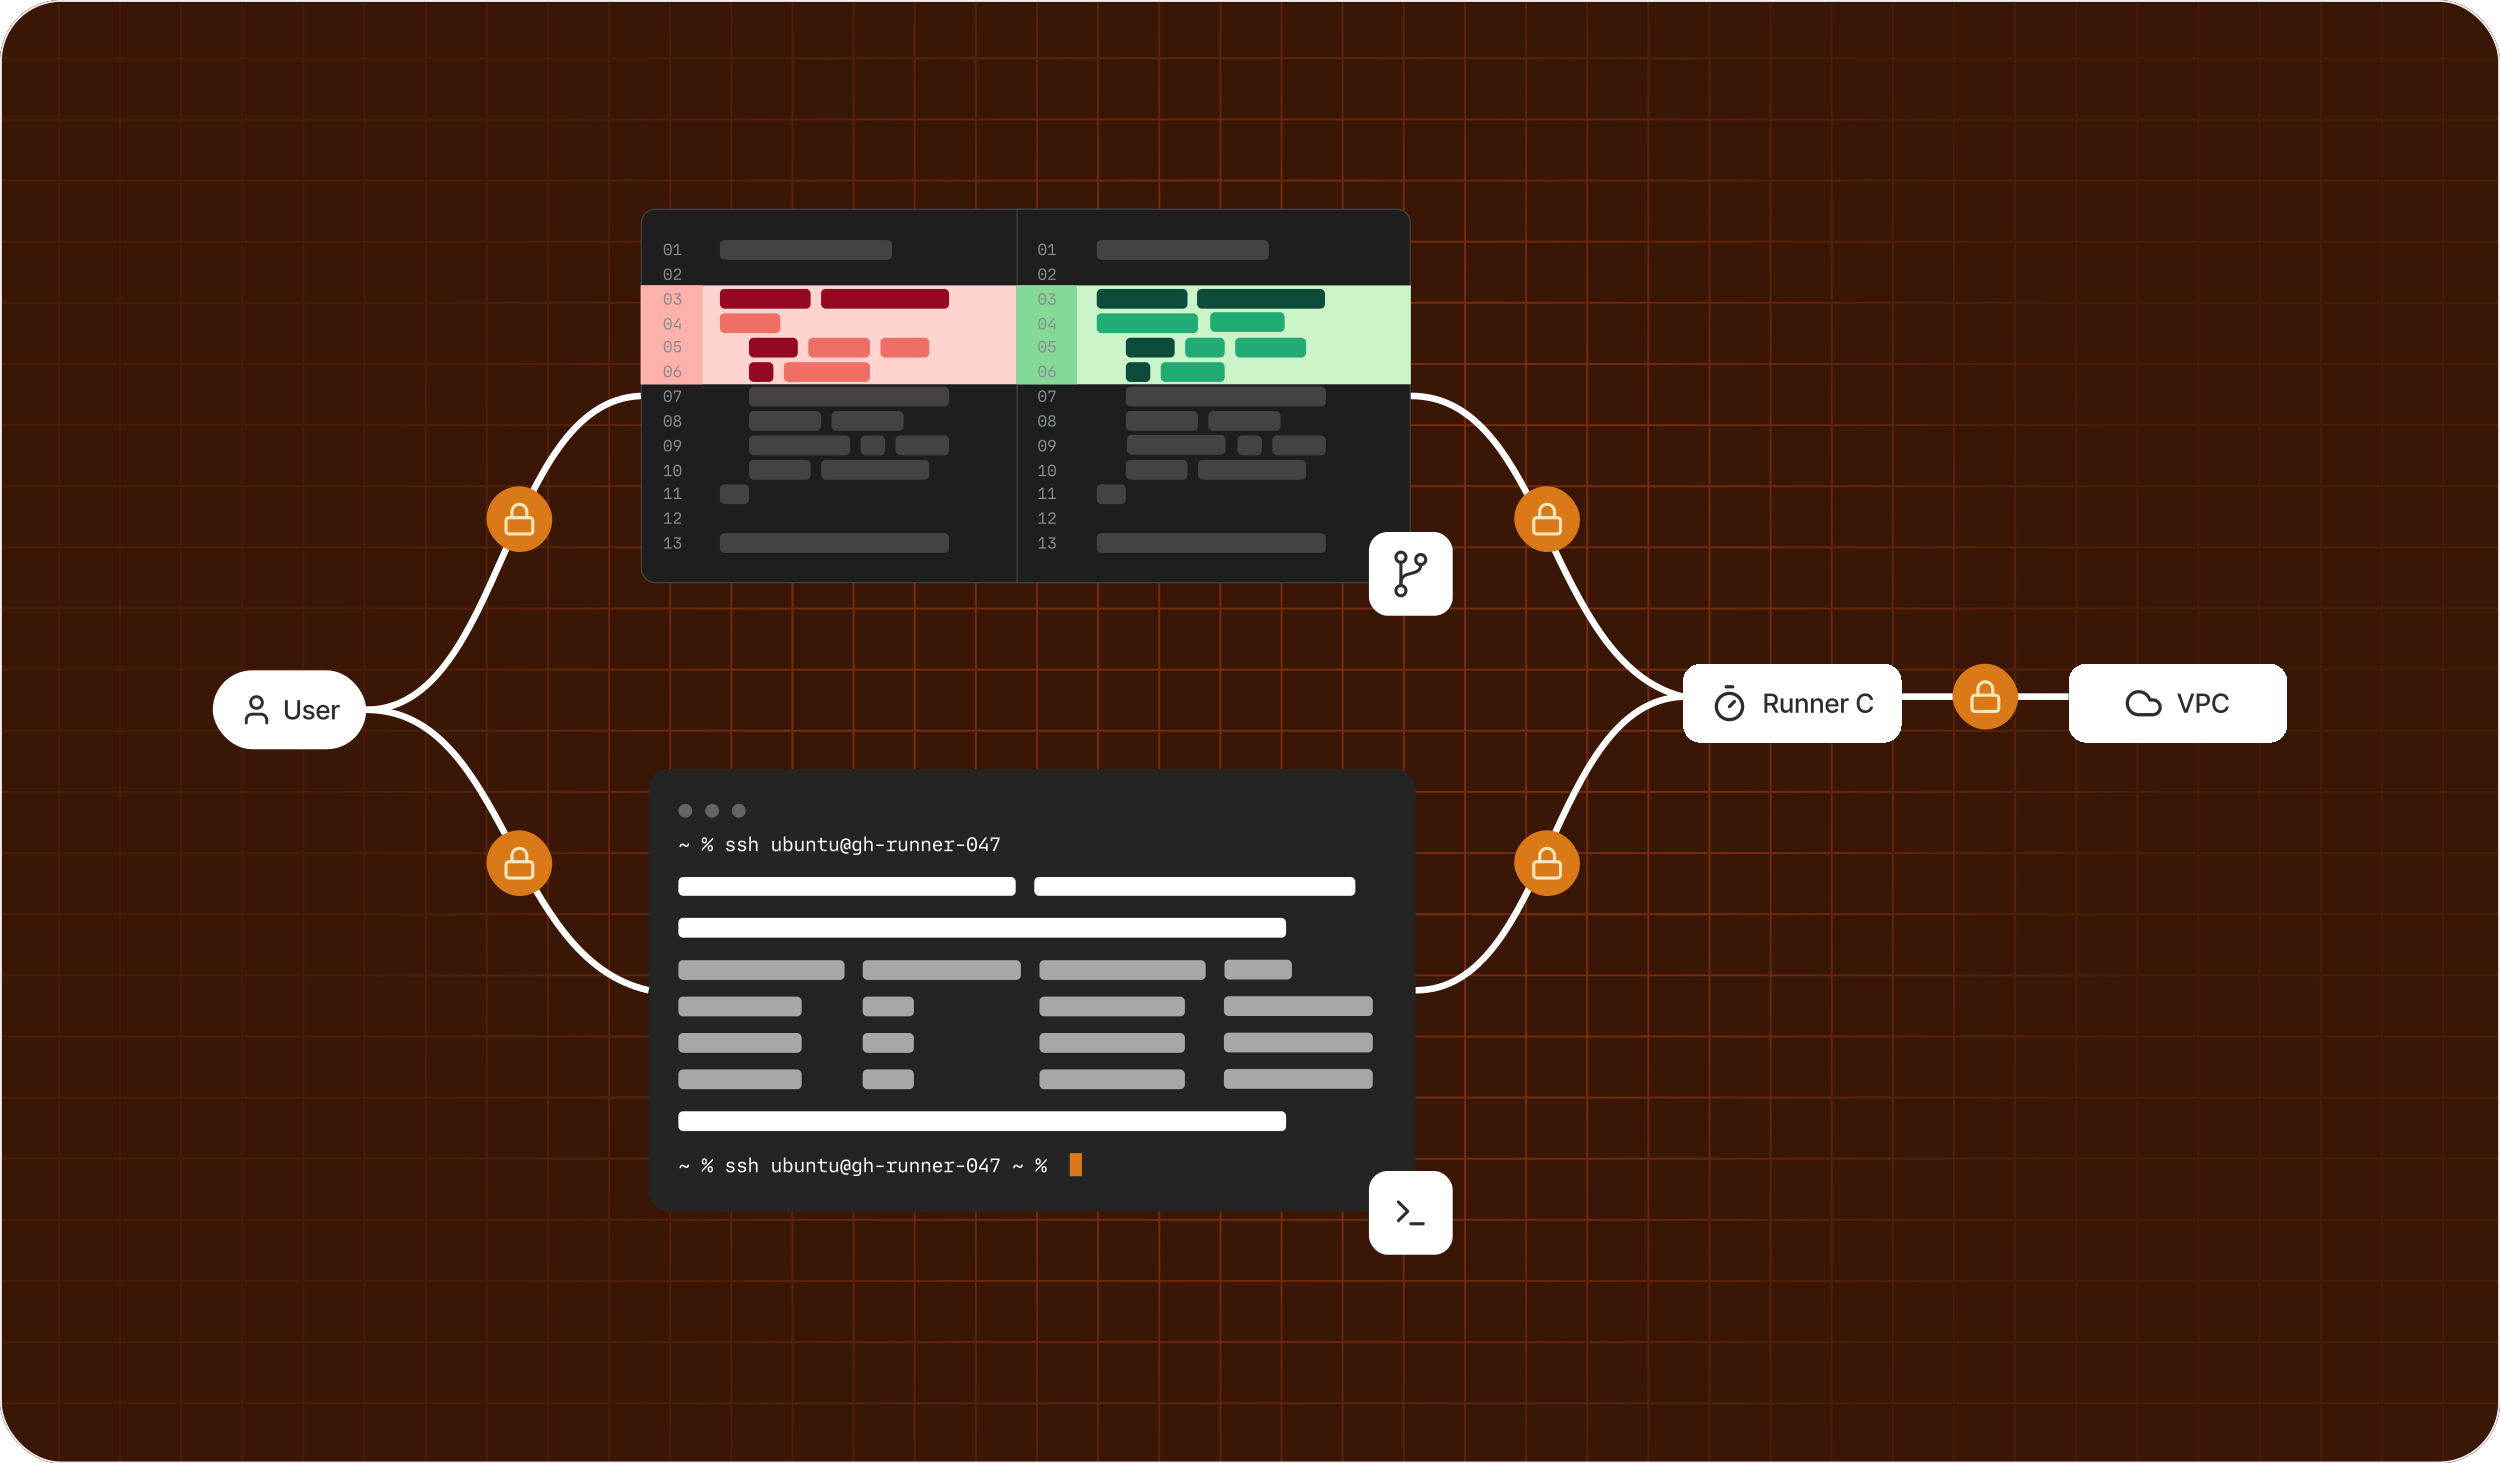 <svg xmlns="http://www.w3.org/2000/svg" fill="none" viewBox="0 0 1312 768" height="768" width="1312">
<g clip-path="url(#clip0_1400_904)">
<rect fill="#3A1607" rx="32" height="768" width="1312"></rect>
<line stroke-width="1.003" stroke="#762B0B" y2="30.582" x2="1313.71" y1="30.582" x1="-1.707"></line>
<line stroke-width="1.003" stroke="#762B0B" y2="287.249" x2="1313.71" y1="287.249" x1="-1.707"></line>
<line stroke-width="1.003" stroke="#762B0B" y2="543.915" x2="1313.71" y1="543.915" x1="-1.707"></line>
<line stroke-width="1.003" stroke="#762B0B" y2="158.915" x2="1313.71" y1="158.915" x1="-1.707"></line>
<line stroke-width="1.003" stroke="#762B0B" y2="415.582" x2="1313.71" y1="415.582" x1="-1.707"></line>
<line stroke-width="1.003" stroke="#762B0B" y2="672.249" x2="1313.71" y1="672.249" x1="-1.707"></line>
<line stroke-width="1.003" stroke="#762B0B" y2="94.749" x2="1313.71" y1="94.749" x1="-1.707"></line>
<line stroke-width="1.003" stroke="#762B0B" y2="351.415" x2="1313.71" y1="351.415" x1="-1.707"></line>
<line stroke-width="1.003" stroke="#762B0B" y2="608.082" x2="1313.71" y1="608.082" x1="-1.707"></line>
<line stroke-width="1.003" stroke="#762B0B" y2="223.082" x2="1313.71" y1="223.082" x1="-1.707"></line>
<line stroke-width="1.003" stroke="#762B0B" y2="479.749" x2="1313.71" y1="479.749" x1="-1.707"></line>
<line stroke-width="1.003" stroke="#762B0B" y2="736.415" x2="1313.71" y1="736.415" x1="-1.707"></line>
<line stroke-width="1.003" stroke="#762B0B" transform="matrix(-1 0 0 1 1313.71 63.167)" y2="-0.501" x2="1315.42" y1="-0.501"></line>
<line stroke-width="1.003" stroke="#762B0B" transform="matrix(-1 0 0 1 1313.71 319.833)" y2="-0.501" x2="1315.42" y1="-0.501"></line>
<line stroke-width="1.003" stroke="#762B0B" transform="matrix(-1 0 0 1 1313.71 576.5)" y2="-0.501" x2="1315.42" y1="-0.501"></line>
<line stroke-width="1.003" stroke="#762B0B" transform="matrix(-1 0 0 1 1313.71 191.5)" y2="-0.501" x2="1315.42" y1="-0.501"></line>
<line stroke-width="1.003" stroke="#762B0B" transform="matrix(-1 0 0 1 1313.71 448.167)" y2="-0.501" x2="1315.42" y1="-0.501"></line>
<line stroke-width="1.003" stroke="#762B0B" transform="matrix(-1 0 0 1 1313.71 704.833)" y2="-0.501" x2="1315.42" y1="-0.501"></line>
<line stroke-width="1.003" stroke="#762B0B" transform="matrix(-1 0 0 1 1313.71 127.333)" y2="-0.501" x2="1315.42" y1="-0.501"></line>
<line stroke-width="1.003" stroke="#762B0B" transform="matrix(-1 0 0 1 1313.71 384)" y2="-0.501" x2="1315.42" y1="-0.501"></line>
<line stroke-width="1.003" stroke="#762B0B" transform="matrix(-1 0 0 1 1313.71 640.667)" y2="-0.501" x2="1315.42" y1="-0.501"></line>
<line stroke-width="1.003" stroke="#762B0B" transform="matrix(-1 0 0 1 1313.71 255.667)" y2="-0.501" x2="1315.42" y1="-0.501"></line>
<line stroke-width="1.003" stroke="#762B0B" transform="matrix(-1 0 0 1 1313.71 512.333)" y2="-0.501" x2="1315.42" y1="-0.501"></line>
<line stroke-width="1.003" stroke="#762B0B" y2="769" x2="30.878" y1="-1" x1="30.878"></line>
<line stroke-width="1.003" stroke="#762B0B" y2="769" x2="223.378" y1="-1" x1="223.378"></line>
<line stroke-width="1.003" stroke="#762B0B" y2="769" x2="415.878" y1="-1" x1="415.878"></line>
<line stroke-width="1.003" stroke="#762B0B" y2="769" x2="608.378" y1="-1" x1="608.378"></line>
<line stroke-width="1.003" stroke="#762B0B" y2="769" x2="768.794" y1="-1" x1="768.795"></line>
<line stroke-width="1.003" stroke="#762B0B" transform="matrix(-4.37114e-08 -1 -1 4.37114e-08 960.793 769)" y2="-0.501" x2="770" y1="-0.501"></line>
<line stroke-width="1.003" stroke="#762B0B" transform="matrix(-4.37114e-08 -1 -1 4.37114e-08 1153.29 769)" y2="-0.501" x2="770" y1="-0.501"></line>
<line stroke-width="1.003" stroke="#762B0B" transform="matrix(-4.37114e-08 -1 -1 4.37114e-08 126.626 769)" y2="-0.501" x2="770" y1="-0.501"></line>
<line stroke-width="1.003" stroke="#762B0B" transform="matrix(-4.37114e-08 -1 -1 4.37114e-08 319.126 769)" y2="-0.501" x2="770" y1="-0.501"></line>
<line stroke-width="1.003" stroke="#762B0B" transform="matrix(-4.37114e-08 -1 -1 4.37114e-08 511.626 769)" y2="-0.501" x2="770" y1="-0.501"></line>
<line stroke-width="1.003" stroke="#762B0B" transform="matrix(-4.37114e-08 -1 -1 4.37114e-08 704.126 769)" y2="-0.501" x2="770" y1="-0.501"></line>
<line stroke-width="1.003" stroke="#762B0B" y2="769" x2="865.044" y1="-1" x1="865.045"></line>
<line stroke-width="1.003" stroke="#762B0B" y2="769" x2="1057.54" y1="-1" x1="1057.54"></line>
<line stroke-width="1.003" stroke="#762B0B" y2="769" x2="1250.04" y1="-1" x1="1250.04"></line>
<line stroke-width="1.003" stroke="#762B0B" transform="matrix(-4.37114e-08 -1 -1 4.37114e-08 62.46 769)" y2="-0.501" x2="770" y1="-0.501"></line>
<line stroke-width="1.003" stroke="#762B0B" transform="matrix(-4.37114e-08 -1 -1 4.37114e-08 254.96 769)" y2="-0.501" x2="770" y1="-0.501"></line>
<line stroke-width="1.003" stroke="#762B0B" transform="matrix(-4.37114e-08 -1 -1 4.37114e-08 447.46 769)" y2="-0.501" x2="770" y1="-0.501"></line>
<line stroke-width="1.003" stroke="#762B0B" transform="matrix(-4.37114e-08 -1 -1 4.37114e-08 639.96 769)" y2="-0.501" x2="770" y1="-0.501"></line>
<line stroke-width="1.003" stroke="#762B0B" y2="769" x2="800.878" y1="-1" x1="800.878"></line>
<line stroke-width="1.003" stroke="#762B0B" y2="769" x2="993.378" y1="-1" x1="993.378"></line>
<line stroke-width="1.003" stroke="#762B0B" y2="769" x2="1185.88" y1="-1" x1="1185.88"></line>
<line stroke-width="1.003" stroke="#762B0B" y2="769" x2="159.211" y1="-1" x1="159.211"></line>
<line stroke-width="1.003" stroke="#762B0B" y2="769" x2="351.711" y1="-1" x1="351.711"></line>
<line stroke-width="1.003" stroke="#762B0B" y2="769" x2="544.211" y1="-1" x1="544.211"></line>
<line stroke-width="1.003" stroke="#762B0B" y2="769" x2="736.711" y1="-1" x1="736.711"></line>
<line stroke-width="1.003" stroke="#762B0B" transform="matrix(-4.37114e-08 -1 -1 4.37114e-08 896.626 769)" y2="-0.501" x2="770" y1="-0.501"></line>
<line stroke-width="1.003" stroke="#762B0B" transform="matrix(-4.37114e-08 -1 -1 4.37114e-08 1089.13 769)" y2="-0.501" x2="770" y1="-0.501"></line>
<line stroke-width="1.003" stroke="#762B0B" transform="matrix(-4.37114e-08 -1 -1 4.37114e-08 1281.63 769)" y2="-0.501" x2="770" y1="-0.501"></line>
<line stroke-width="1.003" stroke="#762B0B" y2="769" x2="95.044" y1="-1" x1="95.044"></line>
<line stroke-width="1.003" stroke="#762B0B" y2="769" x2="287.544" y1="-1" x1="287.544"></line>
<line stroke-width="1.003" stroke="#762B0B" y2="769" x2="480.044" y1="-1" x1="480.044"></line>
<line stroke-width="1.003" stroke="#762B0B" y2="769" x2="672.544" y1="-1" x1="672.544"></line>
<line stroke-width="1.003" stroke="#762B0B" transform="matrix(-4.37114e-08 -1 -1 4.37114e-08 832.46 769)" y2="-0.501" x2="770" y1="-0.501"></line>
<line stroke-width="1.003" stroke="#762B0B" transform="matrix(-4.37114e-08 -1 -1 4.37114e-08 1024.96 769)" y2="-0.501" x2="770" y1="-0.501"></line>
<line stroke-width="1.003" stroke="#762B0B" transform="matrix(-4.37114e-08 -1 -1 4.37114e-08 1217.46 769)" y2="-0.501" x2="770" y1="-0.501"></line>
<line stroke-width="1.003" stroke="#762B0B" transform="matrix(-4.37114e-08 -1 -1 4.37114e-08 190.793 769)" y2="-0.501" x2="770" y1="-0.501"></line>
<line stroke-width="1.003" stroke="#762B0B" transform="matrix(-4.37114e-08 -1 -1 4.37114e-08 383.293 769)" y2="-0.501" x2="770" y1="-0.501"></line>
<line stroke-width="1.003" stroke="#762B0B" transform="matrix(-4.37114e-08 -1 -1 4.37114e-08 575.793 769)" y2="-0.501" x2="770" y1="-0.501"></line>
<line stroke-width="1.003" stroke="#762B0B" transform="matrix(-4.37114e-08 -1 -1 4.37114e-08 768.293 769)" y2="-0.501" x2="770" y1="-0.501"></line>
<line stroke-width="1.003" stroke="#762B0B" y2="769" x2="929.211" y1="-1" x1="929.211"></line>
<line stroke-width="1.003" stroke="#762B0B" y2="769" x2="1121.71" y1="-1" x1="1121.71"></line>
<rect stroke-width="1.003" stroke="#762B0B" fill="url(#paint0_radial_1400_904)" height="768.997" width="1315.42" y="-0.499" x="-2.208"></rect>
<rect fill="#242424" rx="10.396" height="232.3" width="402.5" y="403.55" x="340.42"></rect>
<path fill="#666361" d="M363.292 425.502C363.292 427.511 361.663 429.14 359.653 429.14C357.644 429.14 356.014 427.511 356.014 425.502C356.014 423.492 357.644 421.863 359.653 421.863C361.663 421.863 363.292 423.492 363.292 425.502Z"></path>
<path fill="#666361" d="M377.327 425.502C377.327 427.511 375.698 429.14 373.688 429.14C371.679 429.14 370.049 427.511 370.049 425.502C370.049 423.492 371.679 421.863 373.688 421.863C375.698 421.863 377.327 423.492 377.327 425.502Z"></path>
<path fill="#666361" d="M391.362 425.502C391.362 427.511 389.733 429.14 387.723 429.14C385.714 429.14 384.085 427.511 384.085 425.502C384.085 423.492 385.714 421.863 387.723 421.863C389.733 421.863 391.362 423.492 391.362 425.502Z"></path>
<path fill="white" d="M356.64 444.524V444.263C356.64 443.284 357.254 442.7 358.078 442.7C359.12 442.7 359.526 443.659 360.214 443.659C360.547 443.659 360.849 443.429 360.849 442.867V442.658H361.641V442.919C361.641 443.898 361.006 444.482 360.203 444.482C359.161 444.482 358.755 443.523 358.067 443.523C357.734 443.523 357.432 443.752 357.432 444.315V444.524H356.64ZM369.677 442.7C368.802 442.7 368.302 442.096 368.302 441.043C368.302 439.991 368.802 439.386 369.677 439.386C370.553 439.386 371.042 439.98 371.042 441.043C371.042 442.106 370.553 442.7 369.677 442.7ZM368.302 446.681V445.639L374.137 439.491V440.533L368.302 446.681ZM369.677 441.991C370.094 441.991 370.313 441.668 370.313 441.043C370.313 440.418 370.094 440.095 369.677 440.095C369.25 440.095 369.031 440.418 369.031 441.043C369.031 441.668 369.25 441.991 369.677 441.991ZM372.772 446.785C371.897 446.785 371.397 446.18 371.397 445.128C371.397 444.076 371.897 443.471 372.772 443.471C373.647 443.471 374.137 444.065 374.137 445.128C374.137 446.191 373.647 446.785 372.772 446.785ZM372.772 446.076C373.189 446.076 373.408 445.753 373.408 445.128C373.408 444.503 373.189 444.18 372.772 444.18C372.345 444.18 372.126 444.503 372.126 445.128C372.126 445.753 372.345 446.076 372.772 446.076ZM383.299 446.785C382.142 446.785 381.173 446.368 381.121 445.076H381.965C382.007 445.743 382.507 446.003 383.309 446.003C384.174 446.003 384.664 445.701 384.664 445.149C384.664 444.742 384.393 444.492 383.851 444.378L382.611 444.117C381.704 443.93 381.319 443.45 381.319 442.752C381.319 441.752 382.09 441.158 383.361 441.158C384.382 441.158 385.383 441.554 385.456 442.742H384.643C384.58 442.179 384.091 441.929 383.361 441.929C382.59 441.929 382.173 442.2 382.173 442.679C382.173 443.034 382.403 443.242 382.84 443.336L384.07 443.596C385.081 443.815 385.539 444.284 385.539 445.086C385.539 446.17 384.705 446.785 383.299 446.785ZM389.338 446.785C388.182 446.785 387.213 446.368 387.161 445.076H388.005C388.046 445.743 388.546 446.003 389.349 446.003C390.214 446.003 390.703 445.701 390.703 445.149C390.703 444.742 390.432 444.492 389.891 444.378L388.651 444.117C387.744 443.93 387.359 443.45 387.359 442.752C387.359 441.752 388.13 441.158 389.401 441.158C390.422 441.158 391.422 441.554 391.495 442.742H390.683C390.62 442.179 390.13 441.929 389.401 441.929C388.63 441.929 388.213 442.2 388.213 442.679C388.213 443.034 388.442 443.242 388.88 443.336L390.109 443.596C391.12 443.815 391.579 444.284 391.579 445.086C391.579 446.17 390.745 446.785 389.338 446.785ZM393.231 446.681V438.97H394.065V441.262L394.013 441.762L394.273 441.825C394.649 441.356 395.086 441.158 395.753 441.158C396.962 441.158 397.545 441.783 397.545 442.992V446.681H396.712V443.221C396.712 442.367 396.316 441.971 395.451 441.971C394.544 441.971 394.065 442.408 394.065 443.221V446.681H393.231ZM409.604 441.262V446.681H408.937L408.833 446.118H408.562C408.187 446.587 407.749 446.785 407.082 446.785C405.873 446.785 405.29 446.16 405.29 444.951V441.262H406.123V444.722C406.123 445.576 406.519 445.972 407.384 445.972C408.291 445.972 408.77 445.534 408.77 444.722V441.262H409.604ZM413.716 446.785C413.299 446.785 412.924 446.691 412.392 446.118H412.121L412.017 446.681H411.35V438.97H412.184V441.262L412.132 441.762L412.392 441.825C412.924 441.252 413.299 441.158 413.716 441.158C415.049 441.158 415.893 442.169 415.893 443.971C415.893 445.774 415.049 446.785 413.716 446.785ZM413.497 445.972C414.507 445.972 414.976 445.326 414.976 443.971C414.976 442.617 414.507 441.971 413.497 441.971C412.663 441.971 412.184 442.408 412.184 443.221V444.722C412.184 445.534 412.663 445.972 413.497 445.972ZM421.683 441.262V446.681H421.016L420.912 446.118H420.641C420.266 446.587 419.828 446.785 419.161 446.785C417.952 446.785 417.369 446.16 417.369 444.951V441.262H418.203V444.722C418.203 445.576 418.598 445.972 419.463 445.972C420.37 445.972 420.849 445.534 420.849 444.722V441.262H421.683ZM423.429 446.681V441.262H424.096L424.2 441.825H424.471C424.846 441.356 425.284 441.158 425.951 441.158C427.16 441.158 427.743 441.783 427.743 442.992V446.681H426.91V443.221C426.91 442.367 426.514 441.971 425.649 441.971C424.742 441.971 424.263 442.408 424.263 443.221V446.681H423.429ZM432.657 446.681C431.126 446.681 430.5 446.024 430.5 444.43V442.012H429.135V441.262H430.5V439.657H431.334V441.262H433.991V442.012H431.334V444.43C431.334 445.493 431.699 445.93 432.73 445.93H433.835V446.681H432.657ZM439.802 441.262V446.681H439.135L439.03 446.118H438.76C438.384 446.587 437.947 446.785 437.28 446.785C436.071 446.785 435.488 446.16 435.488 444.951V441.262H436.321V444.722C436.321 445.576 436.717 445.972 437.582 445.972C438.489 445.972 438.968 445.534 438.968 444.722V441.262H439.802ZM444.174 448.014C442.069 448.014 441.037 446.712 441.037 444.044C441.037 441.345 442.048 439.97 444.038 439.97C445.508 439.97 446.3 440.731 446.3 442.148V445.639H445.737L445.633 445.128H445.362C444.987 445.545 444.58 445.743 444.111 445.743C443.278 445.743 442.778 445.138 442.778 444.159C442.778 443.075 443.372 442.502 444.476 442.502H445.466V442.252C445.466 441.304 444.945 440.762 444.007 440.762C442.642 440.762 441.913 441.929 441.913 444.096C441.913 446.243 442.632 447.243 444.174 447.243H445.237V448.014H444.174ZM444.497 444.982C445.122 444.982 445.466 444.586 445.466 443.888V443.127H444.591C443.966 443.127 443.643 443.45 443.643 444.076C443.643 444.669 443.934 444.982 444.497 444.982ZM447.9 448.66V447.91H449.682C450.714 447.91 451.005 447.472 451.068 446.514L451.099 446.014L450.839 445.951C450.307 446.524 449.932 446.618 449.515 446.618C448.182 446.618 447.338 445.607 447.338 443.888C447.338 442.169 448.182 441.158 449.515 441.158C449.932 441.158 450.307 441.252 450.839 441.825H451.11L451.214 441.262H451.881V446.472C451.881 448.035 451.151 448.66 449.62 448.66H447.9ZM449.734 445.805C450.568 445.805 451.047 445.368 451.047 444.555V443.221C451.047 442.408 450.568 441.971 449.734 441.971C448.723 441.971 448.255 442.617 448.255 443.888C448.255 445.159 448.723 445.805 449.734 445.805ZM453.627 446.681V438.97H454.461V441.262L454.409 441.762L454.669 441.825C455.044 441.356 455.482 441.158 456.149 441.158C457.358 441.158 457.941 441.783 457.941 442.992V446.681H457.108V443.221C457.108 442.367 456.712 441.971 455.847 441.971C454.94 441.971 454.461 442.408 454.461 443.221V446.681H453.627ZM459.906 443.992V443.2H463.72V443.992H459.906ZM465.425 446.681V445.93H467.103V442.012H465.613V441.262H467.77L467.874 441.825H468.145C468.687 441.252 469.03 441.158 469.624 441.158H470.583V441.971H469.322C468.416 441.971 467.936 442.408 467.936 443.221V445.93H469.697V446.681H465.425ZM476.039 441.262V446.681H475.372L475.268 446.118H474.997C474.622 446.587 474.184 446.785 473.517 446.785C472.309 446.785 471.725 446.16 471.725 444.951V441.262H472.559V444.722C472.559 445.576 472.955 445.972 473.82 445.972C474.726 445.972 475.205 445.534 475.205 444.722V441.262H476.039ZM477.786 446.681V441.262H478.452L478.557 441.825H478.828C479.203 441.356 479.64 441.158 480.307 441.158C481.516 441.158 482.099 441.783 482.099 442.992V446.681H481.266V443.221C481.266 442.367 480.87 441.971 480.005 441.971C479.099 441.971 478.619 442.408 478.619 443.221V446.681H477.786ZM483.825 446.681V441.262H484.492L484.596 441.825H484.867C485.242 441.356 485.68 441.158 486.347 441.158C487.556 441.158 488.139 441.783 488.139 442.992V446.681H487.305V443.221C487.305 442.367 486.91 441.971 486.045 441.971C485.138 441.971 484.659 442.408 484.659 443.221V446.681H483.825ZM492.105 446.785C490.563 446.785 489.688 445.774 489.688 443.971C489.688 442.169 490.573 441.158 492.136 441.158C493.637 441.158 494.512 442.064 494.304 444.086H490.584C490.625 445.409 491.115 445.993 492.136 445.993C492.803 445.993 493.345 445.753 493.47 445.128H494.293C494.179 446.118 493.335 446.785 492.105 446.785ZM492.105 441.919C491.23 441.919 490.75 442.408 490.615 443.367H493.47C493.481 442.45 493.032 441.919 492.105 441.919ZM495.623 446.681V445.93H497.301V442.012H495.811V441.262H497.968L498.072 441.825H498.343C498.884 441.252 499.228 441.158 499.822 441.158H500.781V441.971H499.52C498.614 441.971 498.134 442.408 498.134 443.221V445.93H499.895V446.681H495.623ZM502.184 443.992V443.2H505.997V443.992H502.184ZM510.13 446.847C508.359 446.847 507.515 445.649 507.515 443.086C507.515 440.522 508.359 439.324 510.13 439.324C511.901 439.324 512.745 440.522 512.745 443.086C512.745 445.649 511.901 446.847 510.13 446.847ZM510.13 446.024C511.308 446.024 511.849 445.149 511.849 443.086C511.849 441.064 511.287 440.147 510.13 440.147C508.973 440.147 508.411 441.064 508.411 443.086C508.411 445.149 508.953 446.024 510.13 446.024ZM510.13 443.794C509.661 443.794 509.421 443.565 509.421 443.044C509.421 442.523 509.661 442.294 510.13 442.294C510.599 442.294 510.839 442.523 510.839 443.044C510.839 443.565 510.599 443.794 510.13 443.794ZM513.804 445.295V443.992L516.962 439.491H518.035L514.68 444.232V444.503H517.42V442.617H518.295V446.681H517.42V445.295H513.804ZM520.98 446.681L523.668 440.554V440.283H520.792V441.418H519.958V439.491H524.543V440.543L521.928 446.681H520.98Z"></path>
<rect fill="white" rx="2.442" height="9.852" width="177.026" y="460.26" x="356.014"></rect>
<rect fill="white" rx="2.442" height="9.852" width="168.48" y="460.26" x="542.807"></rect>
<rect fill="white" rx="2.442" height="10.377" width="318.923" y="481.704" x="356.014"></rect>
<rect fill="#A7A7A7" rx="2.442" height="10.377" width="87.212" y="503.897" x="356.014"></rect>
<rect fill="#A7A7A7" rx="2.442" height="10.377" width="83.001" y="503.897" x="452.757"></rect>
<rect fill="#A7A7A7" rx="2.442" height="10.377" width="87.212" y="503.897" x="545.525"></rect>
<rect fill="#A7A7A7" rx="2.442" height="10.377" width="35.405" y="503.674" x="642.613"></rect>
<rect fill="#A7A7A7" rx="2.442" height="10.377" width="64.706" y="523.01" x="356.014"></rect>
<rect fill="#A7A7A7" rx="2.442" height="10.377" width="26.859" y="523.01" x="452.739"></rect>
<rect fill="#A7A7A7" rx="2.442" height="10.377" width="76.304" y="523.01" x="545.525"></rect>
<rect fill="#A7A7A7" rx="2.442" height="10.377" width="78.135" y="522.814" x="642.307"></rect>
<rect fill="#A7A7A7" rx="2.442" height="10.377" width="64.706" y="542.123" x="356.014"></rect>
<rect fill="#A7A7A7" rx="2.442" height="10.377" width="26.859" y="542.123" x="452.739"></rect>
<rect fill="#A7A7A7" rx="2.442" height="10.377" width="76.304" y="542.123" x="545.525"></rect>
<rect fill="#A7A7A7" rx="2.442" height="10.377" width="78.135" y="541.927" x="642.307"></rect>
<rect fill="#A7A7A7" rx="2.442" height="10.377" width="64.706" y="561.236" x="356.014"></rect>
<rect fill="#A7A7A7" rx="2.442" height="10.377" width="26.859" y="561.236" x="452.739"></rect>
<rect fill="#A7A7A7" rx="2.442" height="10.377" width="76.304" y="561.236" x="545.525"></rect>
<rect fill="#A7A7A7" rx="2.442" height="10.377" width="78.135" y="561.04" x="642.307"></rect>
<rect fill="white" rx="2.442" height="10.377" width="318.923" y="583.205" x="356.014"></rect>
<path fill="white" d="M356.639 613.022V612.761C356.639 611.782 357.254 611.198 358.077 611.198C359.119 611.198 359.526 612.157 360.214 612.157C360.547 612.157 360.849 611.927 360.849 611.365V611.156H361.641V611.417C361.641 612.396 361.006 612.98 360.203 612.98C359.161 612.98 358.755 612.021 358.067 612.021C357.734 612.021 357.431 612.25 357.431 612.813V613.022H356.639ZM369.677 611.198C368.802 611.198 368.302 610.594 368.302 609.541C368.302 608.489 368.802 607.884 369.677 607.884C370.553 607.884 371.042 608.478 371.042 609.541C371.042 610.604 370.553 611.198 369.677 611.198ZM368.302 615.178V614.136L374.137 607.989V609.031L368.302 615.178ZM369.677 610.489C370.094 610.489 370.313 610.166 370.313 609.541C370.313 608.916 370.094 608.593 369.677 608.593C369.25 608.593 369.031 608.916 369.031 609.541C369.031 610.166 369.25 610.489 369.677 610.489ZM372.772 615.283C371.897 615.283 371.397 614.678 371.397 613.626C371.397 612.573 371.897 611.969 372.772 611.969C373.647 611.969 374.137 612.563 374.137 613.626C374.137 614.689 373.647 615.283 372.772 615.283ZM372.772 614.574C373.189 614.574 373.408 614.251 373.408 613.626C373.408 613.001 373.189 612.678 372.772 612.678C372.345 612.678 372.126 613.001 372.126 613.626C372.126 614.251 372.345 614.574 372.772 614.574ZM383.299 615.283C382.142 615.283 381.173 614.866 381.121 613.574H381.965C382.007 614.241 382.507 614.501 383.309 614.501C384.174 614.501 384.664 614.199 384.664 613.647C384.664 613.24 384.393 612.99 383.851 612.876L382.611 612.615C381.704 612.428 381.319 611.948 381.319 611.25C381.319 610.25 382.09 609.656 383.361 609.656C384.382 609.656 385.383 610.052 385.456 611.24H384.643C384.58 610.677 384.091 610.427 383.361 610.427C382.59 610.427 382.173 610.698 382.173 611.177C382.173 611.531 382.403 611.74 382.84 611.834L384.07 612.094C385.08 612.313 385.539 612.782 385.539 613.584C385.539 614.668 384.705 615.283 383.299 615.283ZM389.338 615.283C388.182 615.283 387.213 614.866 387.16 613.574H388.004C388.046 614.241 388.546 614.501 389.349 614.501C390.214 614.501 390.703 614.199 390.703 613.647C390.703 613.24 390.432 612.99 389.89 612.876L388.651 612.615C387.744 612.428 387.358 611.948 387.358 611.25C387.358 610.25 388.13 609.656 389.401 609.656C390.422 609.656 391.422 610.052 391.495 611.24H390.682C390.62 610.677 390.13 610.427 389.401 610.427C388.63 610.427 388.213 610.698 388.213 611.177C388.213 611.531 388.442 611.74 388.88 611.834L390.109 612.094C391.12 612.313 391.579 612.782 391.579 613.584C391.579 614.668 390.745 615.283 389.338 615.283ZM393.231 615.178V607.468H394.065V609.76L394.013 610.26L394.273 610.323C394.648 609.854 395.086 609.656 395.753 609.656C396.962 609.656 397.545 610.281 397.545 611.49V615.178H396.712V611.719C396.712 610.865 396.316 610.469 395.451 610.469C394.544 610.469 394.065 610.906 394.065 611.719V615.178H393.231ZM409.604 609.76V615.178H408.937L408.832 614.616H408.562C408.186 615.085 407.749 615.283 407.082 615.283C405.873 615.283 405.29 614.657 405.29 613.449V609.76H406.123V613.219C406.123 614.074 406.519 614.47 407.384 614.47C408.291 614.47 408.77 614.032 408.77 613.219V609.76H409.604ZM413.715 615.283C413.299 615.283 412.923 615.189 412.392 614.616H412.121L412.017 615.178H411.35V607.468H412.184V609.76L412.132 610.26L412.392 610.323C412.923 609.75 413.299 609.656 413.715 609.656C415.049 609.656 415.893 610.667 415.893 612.469C415.893 614.272 415.049 615.283 413.715 615.283ZM413.497 614.47C414.507 614.47 414.976 613.824 414.976 612.469C414.976 611.115 414.507 610.469 413.497 610.469C412.663 610.469 412.184 610.906 412.184 611.719V613.219C412.184 614.032 412.663 614.47 413.497 614.47ZM421.683 609.76V615.178H421.016L420.912 614.616H420.641C420.266 615.085 419.828 615.283 419.161 615.283C417.952 615.283 417.369 614.657 417.369 613.449V609.76H418.202V613.219C418.202 614.074 418.598 614.47 419.463 614.47C420.37 614.47 420.849 614.032 420.849 613.219V609.76H421.683ZM423.429 615.178V609.76H424.096L424.2 610.323H424.471C424.846 609.854 425.284 609.656 425.951 609.656C427.16 609.656 427.743 610.281 427.743 611.49V615.178H426.91V611.719C426.91 610.865 426.514 610.469 425.649 610.469C424.742 610.469 424.263 610.906 424.263 611.719V615.178H423.429ZM432.657 615.178C431.126 615.178 430.5 614.522 430.5 612.928V610.51H429.135V609.76H430.5V608.155H431.334V609.76H433.991V610.51H431.334V612.928C431.334 613.991 431.699 614.428 432.73 614.428H433.835V615.178H432.657ZM439.801 609.76V615.178H439.135L439.03 614.616H438.759C438.384 615.085 437.947 615.283 437.28 615.283C436.071 615.283 435.488 614.657 435.488 613.449V609.76H436.321V613.219C436.321 614.074 436.717 614.47 437.582 614.47C438.489 614.47 438.968 614.032 438.968 613.219V609.76H439.801ZM444.174 616.512C442.069 616.512 441.037 615.21 441.037 612.542C441.037 609.843 442.048 608.468 444.038 608.468C445.508 608.468 446.3 609.229 446.3 610.646V614.136H445.737L445.633 613.626H445.362C444.987 614.043 444.58 614.241 444.111 614.241C443.278 614.241 442.778 613.636 442.778 612.657C442.778 611.573 443.371 611 444.476 611H445.466V610.75C445.466 609.802 444.945 609.26 444.007 609.26C442.642 609.26 441.913 610.427 441.913 612.594C441.913 614.741 442.632 615.741 444.174 615.741H445.237V616.512H444.174ZM444.497 613.48C445.122 613.48 445.466 613.084 445.466 612.386V611.625H444.591C443.965 611.625 443.642 611.948 443.642 612.573C443.642 613.167 443.934 613.48 444.497 613.48ZM447.9 617.158V616.408H449.682C450.714 616.408 451.005 615.97 451.068 615.012L451.099 614.512L450.839 614.449C450.307 615.022 449.932 615.116 449.515 615.116C448.181 615.116 447.337 614.105 447.337 612.386C447.337 610.667 448.181 609.656 449.515 609.656C449.932 609.656 450.307 609.75 450.839 610.323H451.11L451.214 609.76H451.881V614.97C451.881 616.533 451.151 617.158 449.619 617.158H447.9ZM449.734 614.303C450.568 614.303 451.047 613.866 451.047 613.053V611.719C451.047 610.906 450.568 610.469 449.734 610.469C448.723 610.469 448.254 611.115 448.254 612.386C448.254 613.657 448.723 614.303 449.734 614.303ZM453.627 615.178V607.468H454.461V609.76L454.409 610.26L454.669 610.323C455.044 609.854 455.482 609.656 456.149 609.656C457.358 609.656 457.941 610.281 457.941 611.49V615.178H457.107V611.719C457.107 610.865 456.711 610.469 455.847 610.469C454.94 610.469 454.461 610.906 454.461 611.719V615.178H453.627ZM459.906 612.49V611.698H463.72V612.49H459.906ZM465.425 615.178V614.428H467.103V610.51H465.613V609.76H467.769L467.874 610.323H468.145C468.686 609.75 469.03 609.656 469.624 609.656H470.583V610.469H469.322C468.416 610.469 467.936 610.906 467.936 611.719V614.428H469.697V615.178H465.425ZM476.039 609.76V615.178H475.372L475.268 614.616H474.997C474.622 615.085 474.184 615.283 473.517 615.283C472.309 615.283 471.725 614.657 471.725 613.449V609.76H472.559V613.219C472.559 614.074 472.955 614.47 473.819 614.47C474.726 614.47 475.205 614.032 475.205 613.219V609.76H476.039ZM477.785 615.178V609.76H478.452L478.557 610.323H478.827C479.203 609.854 479.64 609.656 480.307 609.656C481.516 609.656 482.099 610.281 482.099 611.49V615.178H481.266V611.719C481.266 610.865 480.87 610.469 480.005 610.469C479.098 610.469 478.619 610.906 478.619 611.719V615.178H477.785ZM483.825 615.178V609.76H484.492L484.596 610.323H484.867C485.242 609.854 485.68 609.656 486.347 609.656C487.555 609.656 488.139 610.281 488.139 611.49V615.178H487.305V611.719C487.305 610.865 486.909 610.469 486.045 610.469C485.138 610.469 484.659 610.906 484.659 611.719V615.178H483.825ZM492.105 615.283C490.563 615.283 489.687 614.272 489.687 612.469C489.687 610.667 490.573 609.656 492.136 609.656C493.637 609.656 494.512 610.562 494.304 612.584H490.584C490.625 613.907 491.115 614.491 492.136 614.491C492.803 614.491 493.345 614.251 493.47 613.626H494.293C494.179 614.616 493.335 615.283 492.105 615.283ZM492.105 610.416C491.23 610.416 490.75 610.906 490.615 611.865H493.47C493.48 610.948 493.032 610.416 492.105 610.416ZM495.623 615.178V614.428H497.301V610.51H495.81V609.76H497.967L498.072 610.323H498.343C498.884 609.75 499.228 609.656 499.822 609.656H500.781V610.469H499.52C498.613 610.469 498.134 610.906 498.134 611.719V614.428H499.895V615.178H495.623ZM502.183 612.49V611.698H505.997V612.49H502.183ZM510.13 615.345C508.359 615.345 507.514 614.147 507.514 611.584C507.514 609.02 508.359 607.822 510.13 607.822C511.901 607.822 512.745 609.02 512.745 611.584C512.745 614.147 511.901 615.345 510.13 615.345ZM510.13 614.522C511.307 614.522 511.849 613.647 511.849 611.584C511.849 609.562 511.287 608.645 510.13 608.645C508.973 608.645 508.411 609.562 508.411 611.584C508.411 613.647 508.952 614.522 510.13 614.522ZM510.13 612.292C509.661 612.292 509.421 612.063 509.421 611.542C509.421 611.021 509.661 610.792 510.13 610.792C510.599 610.792 510.838 611.021 510.838 611.542C510.838 612.063 510.599 612.292 510.13 612.292ZM513.804 613.793V612.49L516.961 607.989H518.035L514.679 612.73V613.001H517.42V611.115H518.295V615.178H517.42V613.793H513.804ZM520.98 615.178L523.668 609.051V608.781H520.792V609.916H519.958V607.989H524.543V609.041L521.928 615.178H520.98ZM531.787 613.022V612.761C531.787 611.782 532.402 611.198 533.225 611.198C534.267 611.198 534.674 612.157 535.362 612.157C535.695 612.157 535.997 611.927 535.997 611.365V611.156H536.789V611.417C536.789 612.396 536.153 612.98 535.351 612.98C534.309 612.98 533.903 612.021 533.215 612.021C532.882 612.021 532.579 612.25 532.579 612.813V613.022H531.787ZM544.825 611.198C543.95 611.198 543.45 610.594 543.45 609.541C543.45 608.489 543.95 607.884 544.825 607.884C545.701 607.884 546.19 608.478 546.19 609.541C546.19 610.604 545.701 611.198 544.825 611.198ZM543.45 615.178V614.136L549.285 607.989V609.031L543.45 615.178ZM544.825 610.489C545.242 610.489 545.461 610.166 545.461 609.541C545.461 608.916 545.242 608.593 544.825 608.593C544.398 608.593 544.179 608.916 544.179 609.541C544.179 610.166 544.398 610.489 544.825 610.489ZM547.92 615.283C547.045 615.283 546.545 614.678 546.545 613.626C546.545 612.573 547.045 611.969 547.92 611.969C548.795 611.969 549.285 612.563 549.285 613.626C549.285 614.689 548.795 615.283 547.92 615.283ZM547.92 614.574C548.337 614.574 548.556 614.251 548.556 613.626C548.556 613.001 548.337 612.678 547.92 612.678C547.493 612.678 547.274 613.001 547.274 613.626C547.274 614.251 547.493 614.574 547.92 614.574Z"></path>
<path fill="#D97917" d="M561.396 605.175H567.791V617.254H561.396V605.175Z"></path>
<rect fill="white" rx="20.7" height="41.4" width="80.5" y="351.8" x="111.668"></rect>
<path stroke-linejoin="round" stroke-linecap="round" stroke-width="1.53" stroke="#2E2D2D" d="M139.984 379.4V377.867C139.984 377.053 139.661 376.273 139.086 375.698C138.511 375.123 137.731 374.8 136.918 374.8H132.318C131.504 374.8 130.724 375.123 130.149 375.698C129.574 376.273 129.251 377.053 129.251 377.867V379.4"></path>
<path stroke-linejoin="round" stroke-linecap="round" stroke-width="1.53" stroke="#2E2D2D" d="M134.618 371.733C136.311 371.733 137.684 370.36 137.684 368.667C137.684 366.973 136.311 365.6 134.618 365.6C132.924 365.6 131.551 366.973 131.551 368.667C131.551 370.36 132.924 371.733 134.618 371.733Z"></path>
<path fill="#2E2D2D" d="M155.974 367.464H157.494V374.065C157.494 374.767 157.329 375.389 156.999 375.932C156.669 376.471 156.205 376.896 155.607 377.206C155.009 377.513 154.308 377.667 153.504 377.667C152.704 377.667 152.005 377.513 151.407 377.206C150.809 376.896 150.345 376.471 150.015 375.932C149.685 375.389 149.52 374.767 149.52 374.065V367.464H151.035V373.942C151.035 374.396 151.134 374.8 151.334 375.153C151.536 375.505 151.822 375.783 152.191 375.986C152.56 376.185 152.998 376.285 153.504 376.285C154.014 376.285 154.454 376.185 154.823 375.986C155.195 375.783 155.479 375.505 155.675 375.153C155.875 374.8 155.974 374.396 155.974 373.942V367.464ZM164.942 371.81L163.614 372.046C163.558 371.876 163.47 371.714 163.349 371.561C163.232 371.407 163.072 371.281 162.869 371.183C162.667 371.085 162.413 371.036 162.11 371.036C161.695 371.036 161.348 371.129 161.071 371.315C160.793 371.498 160.654 371.735 160.654 372.026C160.654 372.278 160.747 372.48 160.933 372.634C161.12 372.787 161.42 372.913 161.835 373.011L163.031 373.286C163.723 373.446 164.24 373.692 164.579 374.025C164.919 374.359 165.089 374.792 165.089 375.324C165.089 375.775 164.958 376.177 164.697 376.53C164.439 376.879 164.078 377.154 163.614 377.353C163.153 377.552 162.619 377.652 162.011 377.652C161.169 377.652 160.481 377.472 159.948 377.113C159.416 376.75 159.089 376.236 158.968 375.569L160.385 375.354C160.473 375.723 160.654 376.002 160.928 376.192C161.203 376.378 161.561 376.471 162.002 376.471C162.482 376.471 162.866 376.371 163.153 376.172C163.441 375.969 163.585 375.723 163.585 375.432C163.585 375.197 163.496 374.999 163.32 374.839C163.147 374.679 162.881 374.558 162.521 374.476L161.247 374.197C160.545 374.037 160.025 373.782 159.689 373.433C159.355 373.083 159.189 372.64 159.189 372.104C159.189 371.66 159.313 371.271 159.561 370.938C159.81 370.605 160.153 370.345 160.59 370.159C161.028 369.969 161.53 369.875 162.095 369.875C162.908 369.875 163.549 370.051 164.016 370.404C164.483 370.754 164.792 371.222 164.942 371.81ZM169.668 377.652C168.927 377.652 168.288 377.493 167.752 377.177C167.22 376.856 166.808 376.407 166.517 375.829C166.23 375.247 166.086 374.566 166.086 373.785C166.086 373.014 166.23 372.335 166.517 371.747C166.808 371.159 167.213 370.7 167.733 370.37C168.255 370.04 168.866 369.875 169.565 369.875C169.99 369.875 170.402 369.945 170.8 370.085C171.199 370.226 171.557 370.446 171.874 370.747C172.19 371.048 172.44 371.438 172.623 371.918C172.806 372.395 172.898 372.975 172.898 373.658V374.177H166.914V373.08H171.462C171.462 372.694 171.383 372.353 171.227 372.055C171.07 371.755 170.849 371.518 170.565 371.345C170.284 371.172 169.954 371.085 169.575 371.085C169.164 371.085 168.804 371.186 168.497 371.389C168.193 371.588 167.958 371.85 167.791 372.173C167.628 372.493 167.546 372.841 167.546 373.217V374.075C167.546 374.578 167.635 375.006 167.811 375.358C167.991 375.711 168.241 375.981 168.561 376.167C168.881 376.35 169.255 376.441 169.683 376.441C169.961 376.441 170.214 376.402 170.443 376.324C170.671 376.242 170.869 376.121 171.036 375.961C171.202 375.801 171.33 375.603 171.418 375.368L172.805 375.618C172.694 376.027 172.494 376.384 172.207 376.691C171.923 376.995 171.565 377.232 171.134 377.402C170.706 377.569 170.217 377.652 169.668 377.652ZM174.248 377.5V369.973H175.664V371.168H175.742C175.879 370.763 176.121 370.445 176.467 370.213C176.817 369.978 177.212 369.86 177.653 369.86C177.745 369.86 177.853 369.863 177.977 369.87C178.104 369.876 178.204 369.885 178.276 369.894V371.296C178.217 371.28 178.112 371.262 177.962 371.242C177.812 371.219 177.662 371.208 177.511 371.208C177.165 371.208 176.856 371.281 176.585 371.428C176.317 371.572 176.105 371.773 175.948 372.031C175.791 372.286 175.713 372.577 175.713 372.903V377.5H174.248Z"></path>
<rect fill="white" rx="9.767" height="43.951" width="43.951" y="614.551" x="718.421"></rect>
<path stroke-linejoin="round" stroke-linecap="round" stroke-width="1.628" stroke="#2E2D2D" d="M733.885 640.596L738.769 635.712L733.885 630.829"></path>
<path stroke-linejoin="round" stroke-linecap="round" stroke-width="1.628" stroke="#2E2D2D" d="M740.397 642.224H746.908"></path>
<rect fill="#1F1E1E" rx="7.02" height="195.949" width="273.474" y="109.803" x="336.595"></rect>
<rect stroke-width="0.61" stroke="#444342" rx="7.02" height="195.949" width="273.474" y="109.803" x="336.595"></rect>
<path fill="#1F1E1E" d="M733.071 109.804C736.948 109.804 740.091 112.946 740.091 116.823V298.733C740.091 302.61 736.948 305.752 733.071 305.752H533.765V109.804H733.071Z"></path>
<path stroke-width="0.61" stroke="#444342" d="M733.071 109.804C736.948 109.804 740.091 112.946 740.091 116.823V298.733C740.091 302.61 736.948 305.752 733.071 305.752H533.765V109.804H733.071Z"></path>
<rect fill="#FFD3CF" height="51.887" width="197.17" y="149.787" x="336.29"></rect>
<rect fill="#CBF4C9" height="51.887" width="206.937" y="149.787" x="533.46"></rect>
<rect fill="#FFB1AB" height="51.887" width="32.353" y="149.787" x="336.29"></rect>
<rect fill="#85D996" height="51.887" width="31.742" y="149.787" x="533.46"></rect>
<path fill="#858C8F" d="M350.452 134.001C348.999 134.001 348.307 133.018 348.307 130.916C348.307 128.814 348.999 127.831 350.452 127.831C351.905 127.831 352.597 128.814 352.597 130.916C352.597 133.018 351.905 134.001 350.452 134.001ZM350.452 133.326C351.418 133.326 351.862 132.608 351.862 130.916C351.862 129.258 351.4 128.506 350.452 128.506C349.503 128.506 349.042 129.258 349.042 130.916C349.042 132.608 349.486 133.326 350.452 133.326ZM350.452 131.497C350.067 131.497 349.871 131.309 349.871 130.882C349.871 130.454 350.067 130.266 350.452 130.266C350.836 130.266 351.033 130.454 351.033 130.882C351.033 131.309 350.836 131.497 350.452 131.497ZM353.568 133.864V133.215H355.371V129.685L355.457 128.822L355.251 128.762L353.611 130.266V129.36L355.157 127.967H356.089V133.215H357.55V133.864H353.568ZM350.452 147.001C348.999 147.001 348.307 146.018 348.307 143.916C348.307 141.814 348.999 140.831 350.452 140.831C351.905 140.831 352.597 141.814 352.597 143.916C352.597 146.018 351.905 147.001 350.452 147.001ZM350.452 146.326C351.418 146.326 351.862 145.608 351.862 143.916C351.862 142.258 351.4 141.506 350.452 141.506C349.503 141.506 349.042 142.258 349.042 143.916C349.042 145.608 349.486 146.326 350.452 146.326ZM350.452 144.497C350.067 144.497 349.871 144.309 349.871 143.882C349.871 143.454 350.067 143.266 350.452 143.266C350.836 143.266 351.033 143.454 351.033 143.882C351.033 144.309 350.836 144.497 350.452 144.497ZM353.636 146.864V145.83L355.875 143.967C356.431 143.506 356.636 143.044 356.636 142.557C356.636 141.908 356.26 141.523 355.559 141.523C354.798 141.523 354.371 141.967 354.303 142.796H353.576C353.653 141.514 354.346 140.831 355.568 140.831C356.747 140.831 357.388 141.489 357.388 142.523C357.388 143.275 357.072 143.933 356.337 144.488L354.363 145.993V146.215H357.456V146.864H353.636ZM350.452 160.001C348.999 160.001 348.307 159.018 348.307 156.916C348.307 154.814 348.999 153.831 350.452 153.831C351.905 153.831 352.597 154.814 352.597 156.916C352.597 159.018 351.905 160.001 350.452 160.001ZM350.452 159.326C351.418 159.326 351.862 158.608 351.862 156.916C351.862 155.258 351.4 154.506 350.452 154.506C349.503 154.506 349.042 155.258 349.042 156.916C349.042 158.608 349.486 159.326 350.452 159.326ZM350.452 157.497C350.067 157.497 349.871 157.309 349.871 156.882C349.871 156.454 350.067 156.266 350.452 156.266C350.836 156.266 351.033 156.454 351.033 156.882C351.033 157.309 350.836 157.497 350.452 157.497ZM355.508 160.001C354.183 160.001 353.534 159.232 353.482 158.035H354.209C354.252 158.779 354.653 159.317 355.533 159.317C356.277 159.317 356.79 158.933 356.79 158.121C356.79 157.335 356.32 157.001 355.465 157.001H354.858V156.061L356.456 154.839V154.617H353.739V153.967H357.243V155.01L355.653 156.198V156.42C357.26 156.42 357.542 157.403 357.542 158.112C357.542 159.283 356.773 160.001 355.508 160.001ZM350.452 173.001C348.999 173.001 348.307 172.018 348.307 169.916C348.307 167.814 348.999 166.831 350.452 166.831C351.905 166.831 352.597 167.814 352.597 169.916C352.597 172.018 351.905 173.001 350.452 173.001ZM350.452 172.326C351.418 172.326 351.862 171.608 351.862 169.916C351.862 168.258 351.4 167.506 350.452 167.506C349.503 167.506 349.042 168.258 349.042 169.916C349.042 171.608 349.486 172.326 350.452 172.326ZM350.452 170.497C350.067 170.497 349.871 170.309 349.871 169.882C349.871 169.454 350.067 169.266 350.452 169.266C350.836 169.266 351.033 169.454 351.033 169.882C351.033 170.309 350.836 170.497 350.452 170.497ZM353.551 171.728V170.659L356.14 166.967H357.02L354.269 170.856V171.078H356.516V169.531H357.234V172.864H356.516V171.728H353.551ZM350.452 185.001C348.999 185.001 348.307 184.018 348.307 181.916C348.307 179.814 348.999 178.831 350.452 178.831C351.905 178.831 352.597 179.814 352.597 181.916C352.597 184.018 351.905 185.001 350.452 185.001ZM350.452 184.326C351.418 184.326 351.862 183.608 351.862 181.916C351.862 180.258 351.4 179.506 350.452 179.506C349.503 179.506 349.042 180.258 349.042 181.916C349.042 183.608 349.486 184.326 350.452 184.326ZM350.452 182.497C350.067 182.497 349.871 182.309 349.871 181.882C349.871 181.454 350.067 181.266 350.452 181.266C350.836 181.266 351.033 181.454 351.033 181.882C351.033 182.309 350.836 182.497 350.452 182.497ZM355.431 185.001C354.175 185.001 353.482 184.292 353.431 183.035H354.158C354.209 183.856 354.636 184.317 355.448 184.317C356.294 184.317 356.738 183.847 356.738 182.967C356.738 182.112 356.311 181.625 355.508 181.625C355.063 181.625 354.764 181.779 354.534 182.121H353.747L353.995 178.967H357.243V179.617H354.619L354.405 181.437L354.628 181.489C354.91 181.138 355.251 180.993 355.73 180.993C356.824 180.993 357.491 181.719 357.491 182.933C357.491 184.223 356.713 185.001 355.431 185.001ZM350.452 198.001C348.999 198.001 348.307 197.018 348.307 194.916C348.307 192.814 348.999 191.831 350.452 191.831C351.905 191.831 352.597 192.814 352.597 194.916C352.597 197.018 351.905 198.001 350.452 198.001ZM350.452 197.326C351.418 197.326 351.862 196.608 351.862 194.916C351.862 193.258 351.4 192.506 350.452 192.506C349.503 192.506 349.042 193.258 349.042 194.916C349.042 196.608 349.486 197.326 350.452 197.326ZM350.452 195.497C350.067 195.497 349.871 195.309 349.871 194.882C349.871 194.454 350.067 194.266 350.452 194.266C350.836 194.266 351.033 194.454 351.033 194.882C351.033 195.309 350.836 195.497 350.452 195.497ZM355.465 198.001C354.192 198.001 353.482 197.266 353.482 196.121C353.482 195.548 353.653 194.984 354.046 194.403L355.696 191.967H356.568L354.935 194.241L355.072 194.412C355.363 194.249 355.593 194.181 355.875 194.181C356.79 194.181 357.491 194.873 357.491 196.035C357.491 197.232 356.73 198.001 355.465 198.001ZM355.491 197.309C356.294 197.309 356.738 196.839 356.738 196.044C356.738 195.249 356.294 194.745 355.482 194.745C354.67 194.745 354.243 195.241 354.243 196.027C354.243 196.83 354.687 197.309 355.491 197.309ZM350.452 211.001C348.999 211.001 348.307 210.018 348.307 207.916C348.307 205.814 348.999 204.831 350.452 204.831C351.905 204.831 352.597 205.814 352.597 207.916C352.597 210.018 351.905 211.001 350.452 211.001ZM350.452 210.326C351.418 210.326 351.862 209.608 351.862 207.916C351.862 206.258 351.4 205.506 350.452 205.506C349.503 205.506 349.042 206.258 349.042 207.916C349.042 209.608 349.486 210.326 350.452 210.326ZM350.452 208.497C350.067 208.497 349.871 208.309 349.871 207.882C349.871 207.454 350.067 207.266 350.452 207.266C350.836 207.266 351.033 207.454 351.033 207.882C351.033 208.309 350.836 208.497 350.452 208.497ZM354.482 210.864L356.687 205.839V205.617H354.328V206.548H353.645V204.967H357.405V205.831L355.26 210.864H354.482ZM350.452 224.001C348.999 224.001 348.307 223.018 348.307 220.916C348.307 218.814 348.999 217.831 350.452 217.831C351.905 217.831 352.597 218.814 352.597 220.916C352.597 223.018 351.905 224.001 350.452 224.001ZM350.452 223.326C351.418 223.326 351.862 222.608 351.862 220.916C351.862 219.258 351.4 218.506 350.452 218.506C349.503 218.506 349.042 219.258 349.042 220.916C349.042 222.608 349.486 223.326 350.452 223.326ZM350.452 221.497C350.067 221.497 349.871 221.309 349.871 220.882C349.871 220.454 350.067 220.266 350.452 220.266C350.836 220.266 351.033 220.454 351.033 220.882C351.033 221.309 350.836 221.497 350.452 221.497ZM355.491 224.001C354.192 224.001 353.448 223.36 353.448 222.309C353.448 221.634 353.764 221.104 354.474 220.856V220.634C353.935 220.352 353.756 219.967 353.756 219.429C353.756 218.438 354.38 217.831 355.491 217.831C356.602 217.831 357.226 218.438 357.226 219.429C357.226 219.967 357.046 220.352 356.508 220.634V220.856C357.217 221.104 357.533 221.634 357.533 222.309C357.533 223.36 356.79 224.001 355.491 224.001ZM355.491 220.454C356.166 220.463 356.499 220.104 356.499 219.489C356.499 218.882 356.174 218.514 355.491 218.514C354.807 218.514 354.482 218.882 354.482 219.489C354.482 220.104 354.816 220.446 355.491 220.454ZM355.491 223.309C356.371 223.309 356.773 222.967 356.773 222.258C356.773 221.548 356.38 221.147 355.491 221.147C354.602 221.147 354.209 221.548 354.209 222.258C354.209 222.967 354.61 223.309 355.491 223.309ZM350.452 237.001C348.999 237.001 348.307 236.018 348.307 233.916C348.307 231.814 348.999 230.831 350.452 230.831C351.905 230.831 352.597 231.814 352.597 233.916C352.597 236.018 351.905 237.001 350.452 237.001ZM350.452 236.326C351.418 236.326 351.862 235.608 351.862 233.916C351.862 232.258 351.4 231.506 350.452 231.506C349.503 231.506 349.042 232.258 349.042 233.916C349.042 235.608 349.486 236.326 350.452 236.326ZM350.452 234.497C350.067 234.497 349.871 234.309 349.871 233.882C349.871 233.454 350.067 233.266 350.452 233.266C350.836 233.266 351.033 233.454 351.033 233.882C351.033 234.309 350.836 234.497 350.452 234.497ZM355.516 230.831C356.79 230.831 357.499 231.566 357.499 232.711C357.499 233.283 357.328 233.847 356.935 234.429L355.286 236.864H354.414L356.046 234.591L355.909 234.42C355.619 234.582 355.388 234.651 355.106 234.651C354.192 234.651 353.491 233.959 353.491 232.796C353.491 231.6 354.252 230.831 355.516 230.831ZM355.491 231.523C354.687 231.523 354.243 231.993 354.243 232.788C354.243 233.583 354.687 234.087 355.499 234.087C356.311 234.087 356.738 233.591 356.738 232.805C356.738 232.002 356.294 231.523 355.491 231.523ZM348.529 249.864V249.215H350.332V245.685L350.418 244.822L350.213 244.762L348.572 246.266V245.36L350.119 243.967H351.05V249.215H352.511V249.864H348.529ZM355.491 250.001C354.038 250.001 353.346 249.018 353.346 246.916C353.346 244.814 354.038 243.831 355.491 243.831C356.944 243.831 357.636 244.814 357.636 246.916C357.636 249.018 356.944 250.001 355.491 250.001ZM355.491 249.326C356.456 249.326 356.901 248.608 356.901 246.916C356.901 245.258 356.439 244.506 355.491 244.506C354.542 244.506 354.081 245.258 354.081 246.916C354.081 248.608 354.525 249.326 355.491 249.326ZM355.491 247.497C355.106 247.497 354.91 247.309 354.91 246.882C354.91 246.454 355.106 246.266 355.491 246.266C355.875 246.266 356.072 246.454 356.072 246.882C356.072 247.309 355.875 247.497 355.491 247.497ZM348.529 261.864V261.215H350.332V257.685L350.418 256.822L350.213 256.762L348.572 258.266V257.36L350.119 255.967H351.05V261.215H352.511V261.864H348.529ZM353.568 261.864V261.215H355.371V257.685L355.457 256.822L355.251 256.762L353.611 258.266V257.36L355.157 255.967H356.089V261.215H357.55V261.864H353.568ZM348.529 274.864V274.215H350.332V270.685L350.418 269.822L350.213 269.762L348.572 271.266V270.36L350.119 268.967H351.05V274.215H352.511V274.864H348.529ZM353.636 274.864V273.83L355.875 271.967C356.431 271.506 356.636 271.044 356.636 270.557C356.636 269.908 356.26 269.523 355.559 269.523C354.798 269.523 354.371 269.967 354.303 270.796H353.576C353.653 269.514 354.346 268.831 355.568 268.831C356.747 268.831 357.388 269.489 357.388 270.523C357.388 271.275 357.072 271.933 356.337 272.488L354.363 273.993V274.215H357.456V274.864H353.636ZM348.529 287.864V287.215H350.332V283.685L350.418 282.822L350.213 282.762L348.572 284.266V283.36L350.119 281.967H351.05V287.215H352.511V287.864H348.529ZM355.508 288.001C354.183 288.001 353.534 287.232 353.482 286.035H354.209C354.252 286.779 354.653 287.317 355.533 287.317C356.277 287.317 356.79 286.933 356.79 286.121C356.79 285.335 356.32 285.001 355.465 285.001H354.858V284.061L356.456 282.839V282.617H353.739V281.967H357.243V283.01L355.653 284.198V284.42C357.26 284.42 357.542 285.403 357.542 286.112C357.542 287.283 356.773 288.001 355.508 288.001Z"></path>
<path fill="#858C8F" d="M547.011 134.001C545.559 134.001 544.866 133.018 544.866 130.916C544.866 128.814 545.559 127.831 547.011 127.831C548.464 127.831 549.157 128.814 549.157 130.916C549.157 133.018 548.464 134.001 547.011 134.001ZM547.011 133.326C547.977 133.326 548.422 132.608 548.422 130.916C548.422 129.258 547.96 128.506 547.011 128.506C546.063 128.506 545.601 129.258 545.601 130.916C545.601 132.608 546.046 133.326 547.011 133.326ZM547.011 131.497C546.627 131.497 546.43 131.309 546.43 130.882C546.43 130.455 546.627 130.267 547.011 130.267C547.396 130.267 547.593 130.455 547.593 130.882C547.593 131.309 547.396 131.497 547.011 131.497ZM550.127 133.865V133.215H551.931V129.685L552.016 128.822L551.811 128.763L550.17 130.267V129.361L551.717 127.968H552.649V133.215H554.11V133.865H550.127ZM547.011 147.001C545.559 147.001 544.866 146.018 544.866 143.916C544.866 141.814 545.559 140.831 547.011 140.831C548.464 140.831 549.157 141.814 549.157 143.916C549.157 146.018 548.464 147.001 547.011 147.001ZM547.011 146.326C547.977 146.326 548.422 145.608 548.422 143.916C548.422 142.258 547.96 141.506 547.011 141.506C546.063 141.506 545.601 142.258 545.601 143.916C545.601 145.608 546.046 146.326 547.011 146.326ZM547.011 144.497C546.627 144.497 546.43 144.309 546.43 143.882C546.43 143.455 546.627 143.267 547.011 143.267C547.396 143.267 547.593 143.455 547.593 143.882C547.593 144.309 547.396 144.497 547.011 144.497ZM550.196 146.865V145.83L552.435 143.967C552.99 143.506 553.195 143.044 553.195 142.557C553.195 141.908 552.819 141.523 552.119 141.523C551.358 141.523 550.931 141.968 550.862 142.797H550.136C550.213 141.515 550.905 140.831 552.127 140.831C553.307 140.831 553.948 141.489 553.948 142.523C553.948 143.275 553.631 143.933 552.896 144.489L550.922 145.993V146.215H554.016V146.865H550.196ZM547.011 160.001C545.559 160.001 544.866 159.018 544.866 156.916C544.866 154.814 545.559 153.831 547.011 153.831C548.464 153.831 549.157 154.814 549.157 156.916C549.157 159.018 548.464 160.001 547.011 160.001ZM547.011 159.326C547.977 159.326 548.422 158.608 548.422 156.916C548.422 155.258 547.96 154.506 547.011 154.506C546.063 154.506 545.601 155.258 545.601 156.916C545.601 158.608 546.046 159.326 547.011 159.326ZM547.011 157.497C546.627 157.497 546.43 157.309 546.43 156.882C546.43 156.455 546.627 156.267 547.011 156.267C547.396 156.267 547.593 156.455 547.593 156.882C547.593 157.309 547.396 157.497 547.011 157.497ZM552.067 160.001C550.743 160.001 550.093 159.232 550.042 158.036H550.768C550.811 158.779 551.213 159.318 552.093 159.318C552.837 159.318 553.349 158.933 553.349 158.121C553.349 157.335 552.879 157.002 552.025 157.002H551.418V156.062L553.016 154.839V154.617H550.298V153.968H553.802V155.01L552.213 156.198V156.42C553.819 156.42 554.101 157.403 554.101 158.113C554.101 159.283 553.332 160.001 552.067 160.001ZM547.011 173.001C545.559 173.001 544.866 172.018 544.866 169.916C544.866 167.814 545.559 166.831 547.011 166.831C548.464 166.831 549.157 167.814 549.157 169.916C549.157 172.018 548.464 173.001 547.011 173.001ZM547.011 172.326C547.977 172.326 548.422 171.608 548.422 169.916C548.422 168.258 547.96 167.506 547.011 167.506C546.063 167.506 545.601 168.258 545.601 169.916C545.601 171.608 546.046 172.326 547.011 172.326ZM547.011 170.497C546.627 170.497 546.43 170.309 546.43 169.882C546.43 169.455 546.627 169.267 547.011 169.267C547.396 169.267 547.593 169.455 547.593 169.882C547.593 170.309 547.396 170.497 547.011 170.497ZM550.11 171.728V170.66L552.7 166.968H553.58L550.828 170.856V171.078H553.076V169.532H553.794V172.865H553.076V171.728H550.11ZM547.011 185.001C545.559 185.001 544.866 184.018 544.866 181.916C544.866 179.814 545.559 178.831 547.011 178.831C548.464 178.831 549.157 179.814 549.157 181.916C549.157 184.018 548.464 185.001 547.011 185.001ZM547.011 184.326C547.977 184.326 548.422 183.608 548.422 181.916C548.422 180.258 547.96 179.506 547.011 179.506C546.063 179.506 545.601 180.258 545.601 181.916C545.601 183.608 546.046 184.326 547.011 184.326ZM547.011 182.497C546.627 182.497 546.43 182.309 546.43 181.882C546.43 181.455 546.627 181.267 547.011 181.267C547.396 181.267 547.593 181.455 547.593 181.882C547.593 182.309 547.396 182.497 547.011 182.497ZM551.99 185.001C550.734 185.001 550.042 184.292 549.991 183.036H550.717C550.768 183.856 551.196 184.318 552.008 184.318C552.854 184.318 553.298 183.848 553.298 182.967C553.298 182.113 552.871 181.626 552.067 181.626C551.623 181.626 551.324 181.779 551.093 182.121H550.307L550.555 178.968H553.802V179.617H551.179L550.965 181.438L551.187 181.489C551.469 181.138 551.811 180.993 552.29 180.993C553.383 180.993 554.05 181.72 554.05 182.933C554.05 184.224 553.272 185.001 551.99 185.001ZM547.011 198.001C545.559 198.001 544.866 197.018 544.866 194.916C544.866 192.814 545.559 191.831 547.011 191.831C548.464 191.831 549.157 192.814 549.157 194.916C549.157 197.018 548.464 198.001 547.011 198.001ZM547.011 197.326C547.977 197.326 548.422 196.608 548.422 194.916C548.422 193.258 547.96 192.506 547.011 192.506C546.063 192.506 545.601 193.258 545.601 194.916C545.601 196.608 546.046 197.326 547.011 197.326ZM547.011 195.497C546.627 195.497 546.43 195.309 546.43 194.882C546.43 194.455 546.627 194.267 547.011 194.267C547.396 194.267 547.593 194.455 547.593 194.882C547.593 195.309 547.396 195.497 547.011 195.497ZM552.025 198.001C550.751 198.001 550.042 197.266 550.042 196.121C550.042 195.549 550.213 194.984 550.606 194.403L552.255 191.968H553.127L551.495 194.241L551.632 194.412C551.922 194.25 552.153 194.181 552.435 194.181C553.349 194.181 554.05 194.873 554.05 196.036C554.05 197.232 553.289 198.001 552.025 198.001ZM552.05 197.309C552.854 197.309 553.298 196.839 553.298 196.044C553.298 195.249 552.854 194.745 552.042 194.745C551.23 194.745 550.803 195.241 550.803 196.027C550.803 196.83 551.247 197.309 552.05 197.309ZM547.011 211.001C545.559 211.001 544.866 210.018 544.866 207.916C544.866 205.814 545.559 204.831 547.011 204.831C548.464 204.831 549.157 205.814 549.157 207.916C549.157 210.018 548.464 211.001 547.011 211.001ZM547.011 210.326C547.977 210.326 548.422 209.608 548.422 207.916C548.422 206.258 547.96 205.506 547.011 205.506C546.063 205.506 545.601 206.258 545.601 207.916C545.601 209.608 546.046 210.326 547.011 210.326ZM547.011 208.497C546.627 208.497 546.43 208.309 546.43 207.882C546.43 207.455 546.627 207.267 547.011 207.267C547.396 207.267 547.593 207.455 547.593 207.882C547.593 208.309 547.396 208.497 547.011 208.497ZM551.042 210.865L553.247 205.839V205.617H550.888V206.549H550.204V204.968H553.965V205.831L551.82 210.865H551.042ZM547.011 224.001C545.559 224.001 544.866 223.018 544.866 220.916C544.866 218.814 545.559 217.831 547.011 217.831C548.464 217.831 549.157 218.814 549.157 220.916C549.157 223.018 548.464 224.001 547.011 224.001ZM547.011 223.326C547.977 223.326 548.422 222.608 548.422 220.916C548.422 219.258 547.96 218.506 547.011 218.506C546.063 218.506 545.601 219.258 545.601 220.916C545.601 222.608 546.046 223.326 547.011 223.326ZM547.011 221.497C546.627 221.497 546.43 221.309 546.43 220.882C546.43 220.455 546.627 220.267 547.011 220.267C547.396 220.267 547.593 220.455 547.593 220.882C547.593 221.309 547.396 221.497 547.011 221.497ZM552.05 224.001C550.751 224.001 550.008 223.36 550.008 222.309C550.008 221.634 550.324 221.104 551.033 220.856V220.634C550.495 220.352 550.315 219.967 550.315 219.429C550.315 218.438 550.939 217.831 552.05 217.831C553.161 217.831 553.785 218.438 553.785 219.429C553.785 219.967 553.606 220.352 553.067 220.634V220.856C553.777 221.104 554.093 221.634 554.093 222.309C554.093 223.36 553.349 224.001 552.05 224.001ZM552.05 220.455C552.725 220.463 553.059 220.104 553.059 219.489C553.059 218.882 552.734 218.515 552.05 218.515C551.367 218.515 551.042 218.882 551.042 219.489C551.042 220.104 551.375 220.446 552.05 220.455ZM552.05 223.309C552.931 223.309 553.332 222.967 553.332 222.258C553.332 221.549 552.939 221.147 552.05 221.147C551.162 221.147 550.768 221.549 550.768 222.258C550.768 222.967 551.17 223.309 552.05 223.309ZM547.011 237.001C545.559 237.001 544.866 236.018 544.866 233.916C544.866 231.814 545.559 230.831 547.011 230.831C548.464 230.831 549.157 231.814 549.157 233.916C549.157 236.018 548.464 237.001 547.011 237.001ZM547.011 236.326C547.977 236.326 548.422 235.608 548.422 233.916C548.422 232.258 547.96 231.506 547.011 231.506C546.063 231.506 545.601 232.258 545.601 233.916C545.601 235.608 546.046 236.326 547.011 236.326ZM547.011 234.497C546.627 234.497 546.43 234.309 546.43 233.882C546.43 233.455 546.627 233.267 547.011 233.267C547.396 233.267 547.593 233.455 547.593 233.882C547.593 234.309 547.396 234.497 547.011 234.497ZM552.076 230.831C553.349 230.831 554.059 231.566 554.059 232.711C554.059 233.284 553.888 233.848 553.495 234.429L551.845 236.865H550.973L552.606 234.591L552.469 234.42C552.178 234.583 551.948 234.651 551.666 234.651C550.751 234.651 550.051 233.959 550.051 232.797C550.051 231.6 550.811 230.831 552.076 230.831ZM552.05 231.523C551.247 231.523 550.803 231.993 550.803 232.788C550.803 233.583 551.247 234.087 552.059 234.087C552.871 234.087 553.298 233.591 553.298 232.805C553.298 232.002 552.854 231.523 552.05 231.523ZM545.089 249.865V249.215H546.892V245.685L546.977 244.822L546.772 244.763L545.131 246.267V245.361L546.678 243.968H547.61V249.215H549.071V249.865H545.089ZM552.05 250.001C550.597 250.001 549.905 249.018 549.905 246.916C549.905 244.814 550.597 243.831 552.05 243.831C553.503 243.831 554.195 244.814 554.195 246.916C554.195 249.018 553.503 250.001 552.05 250.001ZM552.05 249.326C553.016 249.326 553.46 248.608 553.46 246.916C553.46 245.258 552.999 244.506 552.05 244.506C551.102 244.506 550.64 245.258 550.64 246.916C550.64 248.608 551.085 249.326 552.05 249.326ZM552.05 247.497C551.666 247.497 551.469 247.309 551.469 246.882C551.469 246.455 551.666 246.267 552.05 246.267C552.435 246.267 552.631 246.455 552.631 246.882C552.631 247.309 552.435 247.497 552.05 247.497ZM545.089 261.865V261.215H546.892V257.685L546.977 256.822L546.772 256.763L545.131 258.267V257.361L546.678 255.968H547.61V261.215H549.071V261.865H545.089ZM550.127 261.865V261.215H551.931V257.685L552.016 256.822L551.811 256.763L550.17 258.267V257.361L551.717 255.968H552.649V261.215H554.11V261.865H550.127ZM545.089 274.865V274.215H546.892V270.685L546.977 269.822L546.772 269.763L545.131 271.267V270.361L546.678 268.968H547.61V274.215H549.071V274.865H545.089ZM550.196 274.865V273.83L552.435 271.967C552.99 271.506 553.195 271.044 553.195 270.557C553.195 269.908 552.819 269.523 552.119 269.523C551.358 269.523 550.931 269.968 550.862 270.797H550.136C550.213 269.515 550.905 268.831 552.127 268.831C553.307 268.831 553.948 269.489 553.948 270.523C553.948 271.275 553.631 271.933 552.896 272.489L550.922 273.993V274.215H554.016V274.865H550.196ZM545.089 287.865V287.215H546.892V283.685L546.977 282.822L546.772 282.763L545.131 284.267V283.361L546.678 281.968H547.61V287.215H549.071V287.865H545.089ZM552.067 288.001C550.743 288.001 550.093 287.232 550.042 286.036H550.768C550.811 286.779 551.213 287.318 552.093 287.318C552.837 287.318 553.349 286.933 553.349 286.121C553.349 285.335 552.879 285.002 552.025 285.002H551.418V284.062L553.016 282.839V282.617H550.298V281.968H553.802V283.01L552.213 284.198V284.42C553.819 284.42 554.101 285.403 554.101 286.113C554.101 287.283 553.332 288.001 552.067 288.001Z"></path>
<rect fill="white" rx="9.767" height="43.951" width="43.951" y="279.198" x="718.421"></rect>
<g clip-path="url(#clip1_1400_904)">
<path stroke-linejoin="round" stroke-linecap="round" stroke-width="1.63" stroke="#2E2D2D" d="M735.205 295.132C736.654 295.132 737.829 293.938 737.829 292.467C737.829 290.995 736.654 289.801 735.205 289.801C733.756 289.801 732.581 290.995 732.581 292.467C732.581 293.938 733.756 295.132 735.205 295.132Z"></path>
<path stroke-linejoin="round" stroke-linecap="round" stroke-width="1.63" stroke="#2E2D2D" d="M745.588 296.338C747.037 296.338 748.212 295.145 748.212 293.673C748.212 292.201 747.037 291.008 745.588 291.008C744.139 291.008 742.964 292.201 742.964 293.673C742.964 295.145 744.139 296.338 745.588 296.338Z"></path>
<path stroke-linejoin="round" stroke-linecap="round" stroke-width="1.63" stroke="#2E2D2D" d="M735.205 312.641C736.654 312.641 737.829 311.448 737.829 309.976C737.829 308.504 736.654 307.311 735.205 307.311C733.756 307.311 732.581 308.504 732.581 309.976C732.581 311.448 733.756 312.641 735.205 312.641Z"></path>
<path stroke-linejoin="round" stroke-linecap="round" stroke-width="1.63" stroke="#2E2D2D" d="M735.205 307.311V295.035"></path>
<path stroke-linejoin="round" stroke-linecap="round" stroke-width="1.63" stroke="#2E2D2D" d="M735.205 305.998C735.205 298.67 745.588 303.083 745.588 296.336"></path>
</g>
<rect fill="#444342" rx="2.442" height="10.377" width="90.344" y="125.98" x="377.799"></rect>
<rect fill="#444342" rx="2.442" height="10.377" width="90.344" y="125.98" x="575.58"></rect>
<rect fill="#940821" rx="2.442" height="10.377" width="47.614" y="151.618" x="377.799"></rect>
<rect fill="#0D4B3B" rx="2.442" height="10.377" width="47.614" y="151.618" x="575.58"></rect>
<rect fill="#940821" rx="2.442" height="10.377" width="67.148" y="151.618" x="430.907"></rect>
<rect fill="#0D4B3B" rx="2.442" height="10.377" width="67.148" y="151.618" x="628.213"></rect>
<rect fill="#ED6F66" rx="2.442" height="10.377" width="31.742" y="164.437" x="377.799"></rect>
<rect fill="#22AB74" rx="2.442" height="10.377" width="53.108" y="164.437" x="575.58"></rect>
<rect fill="#940821" rx="2.442" height="10.377" width="25.638" y="177.256" x="393.06"></rect>
<rect fill="#0D4B3B" rx="2.442" height="10.377" width="25.638" y="177.256" x="590.84"></rect>
<rect fill="#22AB74" rx="2.442" height="10.35" width="39.1" y="163.859" x="635.113"></rect>
<rect fill="#ED6F66" rx="2.442" height="10.377" width="25.638" y="177.256" x="462.039"></rect>
<rect fill="#22AB74" rx="2.442" height="10.377" width="37.236" y="177.256" x="648.221"></rect>
<rect fill="#ED6F66" rx="2.442" height="10.377" width="32.353" y="177.256" x="424.192"></rect>
<rect fill="#22AB74" rx="2.442" height="10.377" width="20.755" y="177.256" x="621.973"></rect>
<rect fill="#940821" rx="2.442" height="10.377" width="12.819" y="190.075" x="393.06"></rect>
<rect fill="#0D4B3B" rx="2.442" height="10.377" width="12.819" y="190.075" x="590.84"></rect>
<rect fill="#444342" rx="2.442" height="10.377" width="32.353" y="241.352" x="393.06"></rect>
<rect fill="#444342" rx="2.442" height="10.377" width="32.353" y="241.352" x="590.84"></rect>
<rect fill="#444342" rx="2.442" height="10.377" width="12.819" y="228.533" x="451.661"></rect>
<rect fill="#444342" rx="2.442" height="10.377" width="12.819" y="228.533" x="649.442"></rect>
<rect fill="#444342" rx="2.442" height="10.35" width="51.75" y="228.259" x="591.413"></rect>
<rect fill="#ED6F66" rx="2.442" height="10.377" width="45.172" y="190.075" x="411.373"></rect>
<rect fill="#22AB74" rx="2.442" height="10.377" width="33.574" y="190.075" x="609.153"></rect>
<rect fill="#444342" rx="2.442" height="10.377" width="104.995" y="202.894" x="393.06"></rect>
<rect fill="#444342" rx="2.442" height="10.377" width="104.995" y="202.894" x="590.84"></rect>
<rect fill="#444342" rx="2.442" height="10.377" width="37.847" y="215.713" x="393.06"></rect>
<rect fill="#444342" rx="2.442" height="10.377" width="37.847" y="215.713" x="590.84"></rect>
<rect fill="#444342" rx="2.442" height="10.377" width="37.847" y="215.713" x="436.401"></rect>
<rect fill="#444342" rx="2.442" height="10.377" width="37.847" y="215.713" x="634.181"></rect>
<rect fill="#444342" rx="2.442" height="10.377" width="53.108" y="228.533" x="393.06"></rect>
<rect fill="#444342" rx="2.442" height="10.377" width="28.08" y="228.533" x="469.974"></rect>
<rect fill="#444342" rx="2.442" height="10.377" width="28.08" y="228.533" x="667.755"></rect>
<rect fill="#444342" rx="2.442" height="10.377" width="56.77" y="241.352" x="430.907"></rect>
<rect fill="#444342" rx="2.442" height="10.377" width="56.77" y="241.352" x="628.687"></rect>
<rect fill="#444342" rx="2.442" height="10.377" width="15.261" y="254.171" x="377.799"></rect>
<rect fill="#444342" rx="2.442" height="10.377" width="15.261" y="254.171" x="575.58"></rect>
<rect fill="#444342" rx="2.442" height="10.377" width="120.255" y="279.809" x="377.799"></rect>
<rect fill="#444342" rx="2.442" height="10.377" width="120.255" y="279.809" x="575.58"></rect>
<path stroke-width="3.45" stroke="white" d="M192.168 372.5C264.229 372.5 264.229 210.531 336.29 207.778"></path>
<rect fill="#D97917" rx="17.25" height="34.5" width="34.5" y="255.2" x="255.32"></rect>
<g clip-path="url(#clip2_1400_904)">
<path stroke-linejoin="round" stroke-linecap="round" stroke-width="1.647" stroke="#F8E5B9" d="M278.023 271.671H267.117C266.257 271.671 265.559 272.369 265.559 273.229V278.682C265.559 279.542 266.257 280.24 267.117 280.24H278.023C278.883 280.24 279.581 279.542 279.581 278.682V273.229C279.581 272.369 278.883 271.671 278.023 271.671Z"></path>
<path stroke-linejoin="round" stroke-linecap="round" stroke-width="1.647" stroke="#F8E5B9" d="M268.675 271.671V268.555C268.675 267.522 269.085 266.531 269.816 265.801C270.546 265.071 271.537 264.66 272.57 264.66C273.603 264.66 274.594 265.071 275.324 265.801C276.054 266.531 276.465 267.522 276.465 268.555V271.671"></path>
</g>
<path stroke-width="3.45" stroke="white" d="M192.168 372.5C266.294 372.5 266.294 503.344 340.42 519.7"></path>
<rect fill="#D97917" rx="17.25" height="34.5" width="34.5" y="435.75" x="255.32"></rect>
<path stroke-linejoin="round" stroke-linecap="round" stroke-width="1.647" stroke="#F8E5B9" d="M278.023 452.221H267.117C266.257 452.221 265.559 452.919 265.559 453.779V459.232C265.559 460.092 266.257 460.79 267.117 460.79H278.023C278.883 460.79 279.581 460.092 279.581 459.232V453.779C279.581 452.919 278.883 452.221 278.023 452.221Z"></path>
<path stroke-linejoin="round" stroke-linecap="round" stroke-width="1.647" stroke="#F8E5B9" d="M268.675 452.221V449.105C268.675 448.072 269.085 447.081 269.816 446.351C270.546 445.621 271.537 445.21 272.57 445.21C273.603 445.21 274.594 445.621 275.324 446.351C276.054 447.081 276.465 448.072 276.465 449.105V452.221"></path>
<g filter="url(#filter0_d_1400_904)">
<path shape-rendering="crispEdges" fill="white" d="M883.22 354.1C883.22 349.019 887.339 344.9 892.42 344.9H988.732C993.813 344.9 997.932 349.019 997.932 354.1V377.1C997.932 382.181 993.813 386.3 988.732 386.3H892.42C887.339 386.3 883.22 382.181 883.22 377.1V354.1Z"></path>
<g clip-path="url(#clip3_1400_904)">
<path stroke-linejoin="round" stroke-linecap="round" stroke-width="1.721" stroke="#2E2D2D" d="M905.901 356.975H909.351"></path>
<path stroke-linejoin="round" stroke-linecap="round" stroke-width="1.721" stroke="#2E2D2D" d="M907.626 367.325L910.214 364.738"></path>
<path stroke-linejoin="round" stroke-linecap="round" stroke-width="1.721" stroke="#2E2D2D" d="M907.626 374.225C911.437 374.225 914.526 371.136 914.526 367.325C914.526 363.514 911.437 360.425 907.626 360.425C903.815 360.425 900.726 363.514 900.726 367.325C900.726 371.136 903.815 374.225 907.626 374.225Z"></path>
</g>
<path fill="#2E2D2D" d="M925.979 370.6V360.564H929.556C930.334 360.564 930.979 360.698 931.492 360.965C932.008 361.233 932.394 361.604 932.649 362.078C932.903 362.548 933.031 363.092 933.031 363.71C933.031 364.324 932.902 364.865 932.644 365.332C932.389 365.796 932.003 366.157 931.487 366.415C930.974 366.673 930.329 366.802 929.551 366.802H926.841V365.498H929.414C929.904 365.498 930.303 365.428 930.61 365.288C930.92 365.147 931.147 364.943 931.291 364.675C931.435 364.407 931.507 364.085 931.507 363.71C931.507 363.331 931.433 363.002 931.286 362.725C931.142 362.447 930.915 362.235 930.605 362.088C930.298 361.937 929.894 361.862 929.395 361.862H927.493V370.6H925.979ZM930.933 366.072L933.413 370.6H931.688L929.257 366.072H930.933ZM939.248 367.478V363.073H940.718V370.6H939.277V369.296H939.199C939.026 369.698 938.748 370.033 938.366 370.301C937.987 370.566 937.515 370.698 936.95 370.698C936.466 370.698 936.038 370.592 935.666 370.379C935.297 370.164 935.006 369.845 934.793 369.424C934.584 369.002 934.48 368.481 934.48 367.861V363.073H935.945V367.684C935.945 368.197 936.087 368.605 936.371 368.909C936.656 369.213 937.025 369.365 937.479 369.365C937.753 369.365 938.026 369.296 938.297 369.159C938.572 369.022 938.799 368.815 938.978 368.537C939.161 368.259 939.251 367.906 939.248 367.478ZM943.876 366.131V370.6H942.411V363.073H943.817V364.298H943.911C944.084 363.899 944.355 363.579 944.724 363.337C945.097 363.096 945.565 362.975 946.131 362.975C946.643 362.975 947.093 363.083 947.478 363.298C947.864 363.51 948.163 363.827 948.375 364.249C948.587 364.67 948.694 365.191 948.694 365.812V370.6H947.228V365.989C947.228 365.443 947.086 365.017 946.802 364.709C946.518 364.399 946.127 364.244 945.631 364.244C945.291 364.244 944.989 364.317 944.724 364.464C944.463 364.611 944.255 364.827 944.102 365.111C943.951 365.392 943.876 365.732 943.876 366.131ZM951.848 366.131V370.6H950.383V363.073H951.789V364.298H951.882C952.055 363.899 952.327 363.579 952.696 363.337C953.068 363.096 953.537 362.975 954.102 362.975C954.615 362.975 955.064 363.083 955.45 363.298C955.835 363.51 956.134 363.827 956.347 364.249C956.559 364.67 956.665 365.191 956.665 365.812V370.6H955.2V365.989C955.2 365.443 955.058 365.017 954.774 364.709C954.489 364.399 954.099 364.244 953.602 364.244C953.263 364.244 952.96 364.317 952.696 364.464C952.434 364.611 952.227 364.827 952.073 365.111C951.923 365.392 951.848 365.732 951.848 366.131ZM961.598 370.752C960.857 370.752 960.218 370.593 959.682 370.277C959.15 369.956 958.738 369.507 958.447 368.929C958.16 368.347 958.016 367.666 958.016 366.885C958.016 366.114 958.16 365.435 958.447 364.847C958.738 364.259 959.143 363.8 959.663 363.47C960.185 363.14 960.796 362.975 961.496 362.975C961.92 362.975 962.332 363.045 962.731 363.185C963.129 363.326 963.487 363.546 963.804 363.847C964.121 364.148 964.371 364.538 964.554 365.018C964.736 365.495 964.828 366.075 964.828 366.758V367.277H958.844V366.18H963.392C963.392 365.794 963.314 365.453 963.157 365.155C963 364.855 962.78 364.618 962.495 364.445C962.214 364.272 961.884 364.185 961.505 364.185C961.094 364.185 960.734 364.286 960.427 364.489C960.123 364.688 959.888 364.95 959.722 365.273C959.558 365.593 959.477 365.941 959.477 366.317V367.174C959.477 367.678 959.565 368.106 959.741 368.458C959.921 368.811 960.171 369.081 960.491 369.267C960.811 369.45 961.185 369.541 961.613 369.541C961.891 369.541 962.144 369.502 962.373 369.424C962.601 369.342 962.799 369.221 962.966 369.061C963.132 368.901 963.26 368.703 963.348 368.468L964.735 368.718C964.624 369.127 964.424 369.484 964.137 369.791C963.853 370.095 963.495 370.332 963.064 370.502C962.636 370.669 962.147 370.752 961.598 370.752ZM966.178 370.6V363.073H967.594V364.268H967.672C967.81 363.863 968.051 363.545 968.398 363.313C968.747 363.078 969.143 362.96 969.584 362.96C969.675 362.96 969.783 362.963 969.907 362.97C970.034 362.976 970.134 362.984 970.206 362.994V364.396C970.147 364.38 970.043 364.362 969.892 364.342C969.742 364.319 969.592 364.308 969.441 364.308C969.095 364.308 968.786 364.381 968.515 364.528C968.247 364.672 968.035 364.873 967.878 365.131C967.721 365.386 967.643 365.677 967.643 366.003V370.6H966.178ZM983.028 363.827H981.499C981.44 363.501 981.33 363.213 981.17 362.965C981.01 362.717 980.814 362.506 980.582 362.333C980.35 362.16 980.091 362.029 979.803 361.941C979.519 361.852 979.217 361.808 978.896 361.808C978.318 361.808 977.8 361.954 977.343 362.245C976.889 362.535 976.529 362.962 976.265 363.524C976.003 364.085 975.873 364.772 975.873 365.582C975.873 366.399 976.003 367.088 976.265 367.65C976.529 368.212 976.89 368.636 977.348 368.924C977.805 369.211 978.32 369.355 978.892 369.355C979.208 369.355 979.509 369.313 979.793 369.228C980.081 369.14 980.34 369.011 980.572 368.841C980.804 368.671 981 368.463 981.161 368.218C981.324 367.97 981.437 367.686 981.499 367.366L983.028 367.371C982.946 367.864 982.788 368.318 982.552 368.733C982.32 369.145 982.021 369.501 981.655 369.801C981.293 370.098 980.878 370.329 980.411 370.492C979.944 370.656 979.434 370.737 978.882 370.737C978.013 370.737 977.238 370.531 976.559 370.12C975.879 369.705 975.344 369.112 974.951 368.341C974.563 367.57 974.368 366.65 974.368 365.582C974.368 364.51 974.564 363.591 974.956 362.823C975.348 362.052 975.884 361.46 976.564 361.049C977.243 360.634 978.016 360.426 978.882 360.426C979.414 360.426 979.911 360.503 980.372 360.657C980.835 360.807 981.252 361.029 981.621 361.323C981.99 361.614 982.296 361.97 982.538 362.392C982.779 362.81 982.943 363.288 983.028 363.827Z"></path>
</g>
<g filter="url(#filter1_d_1400_904)">
<path shape-rendering="crispEdges" fill="white" d="M1085.62 354.1C1085.62 349.019 1089.74 344.9 1094.82 344.9H1191.13C1196.21 344.9 1200.33 349.019 1200.33 354.1V377.1C1200.33 382.181 1196.21 386.3 1191.13 386.3H1094.82C1089.74 386.3 1085.62 382.181 1085.62 377.1V354.1Z"></path>
<path stroke-linejoin="round" stroke-linecap="round" stroke-width="1.721" stroke="#2E2D2D" d="M1129.77 371.638H1122.44C1121.32 371.637 1120.22 371.326 1119.27 370.737C1118.32 370.149 1117.55 369.308 1117.04 368.307C1116.54 367.306 1116.33 366.186 1116.43 365.07C1116.52 363.955 1116.93 362.889 1117.6 361.991C1118.27 361.094 1119.17 360.4 1120.22 359.987C1121.26 359.575 1122.39 359.46 1123.49 359.655C1124.6 359.851 1125.62 360.349 1126.46 361.094C1127.29 361.839 1127.91 362.802 1128.23 363.875H1129.77C1130.8 363.875 1131.79 364.284 1132.51 365.012C1133.24 365.74 1133.65 366.727 1133.65 367.756C1133.65 368.786 1133.24 369.773 1132.51 370.501C1131.79 371.229 1130.8 371.638 1129.77 371.638Z"></path>
<path fill="#2E2D2D" d="M1144.26 360.564L1147.05 368.738H1147.16L1149.96 360.564H1151.59L1147.98 370.6H1146.23L1142.62 360.564H1144.26ZM1152.77 370.6V360.564H1156.34C1157.12 360.564 1157.77 360.706 1158.28 360.99C1158.8 361.274 1159.18 361.663 1159.44 362.156C1159.69 362.646 1159.82 363.198 1159.82 363.813C1159.82 364.43 1159.69 364.986 1159.43 365.479C1159.18 365.969 1158.79 366.358 1158.27 366.645C1157.76 366.929 1157.12 367.072 1156.34 367.072H1153.88V365.788H1156.2C1156.69 365.788 1157.09 365.703 1157.4 365.533C1157.71 365.36 1157.93 365.124 1158.08 364.827C1158.22 364.53 1158.29 364.192 1158.29 363.813C1158.29 363.434 1158.22 363.097 1158.08 362.803C1157.93 362.509 1157.71 362.279 1157.4 362.112C1157.09 361.946 1156.68 361.862 1156.18 361.862H1154.28V370.6H1152.77ZM1169.65 363.827H1168.12C1168.06 363.501 1167.96 363.213 1167.8 362.965C1167.64 362.717 1167.44 362.506 1167.21 362.333C1166.98 362.16 1166.72 362.029 1166.43 361.941C1166.14 361.852 1165.84 361.808 1165.52 361.808C1164.94 361.808 1164.43 361.954 1163.97 362.245C1163.51 362.535 1163.15 362.962 1162.89 363.524C1162.63 364.085 1162.5 364.772 1162.5 365.582C1162.5 366.399 1162.63 367.088 1162.89 367.65C1163.15 368.212 1163.52 368.636 1163.97 368.924C1164.43 369.211 1164.94 369.355 1165.52 369.355C1165.83 369.355 1166.13 369.313 1166.42 369.228C1166.71 369.14 1166.97 369.011 1167.2 368.841C1167.43 368.671 1167.63 368.463 1167.79 368.218C1167.95 367.97 1168.06 367.686 1168.12 367.366L1169.65 367.371C1169.57 367.864 1169.41 368.318 1169.18 368.733C1168.95 369.145 1168.65 369.501 1168.28 369.801C1167.92 370.098 1167.5 370.329 1167.04 370.492C1166.57 370.656 1166.06 370.737 1165.51 370.737C1164.64 370.737 1163.86 370.531 1163.18 370.12C1162.5 369.705 1161.97 369.112 1161.58 368.341C1161.19 367.57 1160.99 366.65 1160.99 365.582C1160.99 364.51 1161.19 363.591 1161.58 362.823C1161.97 362.052 1162.51 361.46 1163.19 361.049C1163.87 360.634 1164.64 360.426 1165.51 360.426C1166.04 360.426 1166.54 360.503 1167 360.657C1167.46 360.807 1167.88 361.029 1168.25 361.323C1168.62 361.614 1168.92 361.97 1169.16 362.392C1169.4 362.81 1169.57 363.288 1169.65 363.827Z"></path>
</g>
<path stroke-width="3.45" stroke="white" d="M740.396 207.778C811.808 207.778 811.808 348.064 883.22 365.6"></path>
<path stroke-width="3.45" stroke="white" d="M742.92 519.7C813.07 519.7 813.07 368.428 883.22 365.6"></path>
<path stroke-width="3.45" stroke="white" d="M998.22 365.6H1085.62"></path>
<rect fill="#D97917" rx="17.25" height="34.5" width="34.5" y="435.75" x="794.67"></rect>
<path stroke-linejoin="round" stroke-linecap="round" stroke-width="1.647" stroke="#F8E5B9" d="M817.373 452.221H806.467C805.607 452.221 804.909 452.919 804.909 453.779V459.232C804.909 460.092 805.607 460.79 806.467 460.79H817.373C818.233 460.79 818.931 460.092 818.931 459.232V453.779C818.931 452.919 818.233 452.221 817.373 452.221Z"></path>
<path stroke-linejoin="round" stroke-linecap="round" stroke-width="1.647" stroke="#F8E5B9" d="M808.025 452.221V449.105C808.025 448.072 808.435 447.081 809.166 446.351C809.896 445.621 810.887 445.21 811.92 445.21C812.953 445.21 813.944 445.621 814.674 446.351C815.405 447.081 815.815 448.072 815.815 449.105V452.221"></path>
<rect fill="#D97917" rx="17.25" height="34.5" width="34.5" y="255.2" x="794.67"></rect>
<g clip-path="url(#clip4_1400_904)">
<path stroke-linejoin="round" stroke-linecap="round" stroke-width="1.647" stroke="#F8E5B9" d="M817.373 271.671H806.467C805.607 271.671 804.909 272.369 804.909 273.229V278.682C804.909 279.542 805.607 280.24 806.467 280.24H817.373C818.233 280.24 818.931 279.542 818.931 278.682V273.229C818.931 272.369 818.233 271.671 817.373 271.671Z"></path>
<path stroke-linejoin="round" stroke-linecap="round" stroke-width="1.647" stroke="#F8E5B9" d="M808.025 271.671V268.555C808.025 267.522 808.435 266.531 809.166 265.801C809.896 265.071 810.887 264.66 811.92 264.66C812.953 264.66 813.944 265.071 814.674 265.801C815.405 266.531 815.815 267.522 815.815 268.555V271.671"></path>
</g>
<rect fill="#D97917" rx="17.25" height="34.5" width="34.5" y="348.35" x="1024.67"></rect>
<g clip-path="url(#clip5_1400_904)">
<path stroke-linejoin="round" stroke-linecap="round" stroke-width="1.647" stroke="#F8E5B9" d="M1047.37 364.821H1036.47C1035.61 364.821 1034.91 365.519 1034.91 366.379V371.832C1034.91 372.692 1035.61 373.39 1036.47 373.39H1047.37C1048.23 373.39 1048.93 372.692 1048.93 371.832V366.379C1048.93 365.519 1048.23 364.821 1047.37 364.821Z"></path>
<path stroke-linejoin="round" stroke-linecap="round" stroke-width="1.647" stroke="#F8E5B9" d="M1038.03 364.821V361.705C1038.03 360.672 1038.44 359.681 1039.17 358.951C1039.9 358.221 1040.89 357.81 1041.92 357.81C1042.95 357.81 1043.94 358.221 1044.67 358.951C1045.4 359.681 1045.81 360.672 1045.81 361.705V364.821"></path>
</g>
</g>
<rect stroke="#EEEBEA" rx="31.5" height="767" width="1311" y="0.5" x="0.5"></rect>
<defs>
<filter color-interpolation-filters="sRGB" filterUnits="userSpaceOnUse" height="55.2" width="128.513" y="341.45" x="876.32" id="filter0_d_1400_904">
<feFlood result="BackgroundImageFix" flood-opacity="0"></feFlood>
<feColorMatrix result="hardAlpha" values="0 0 0 0 0 0 0 0 0 0 0 0 0 0 0 0 0 0 127 0" type="matrix" in="SourceAlpha"></feColorMatrix>
<feOffset dy="3.45"></feOffset>
<feGaussianBlur stdDeviation="3.45"></feGaussianBlur>
<feComposite operator="out" in2="hardAlpha"></feComposite>
<feColorMatrix values="0 0 0 0 0.094 0 0 0 0 0.09 0 0 0 0 0.09 0 0 0 0.02 0" type="matrix"></feColorMatrix>
<feBlend result="effect1_dropShadow_1400_904" in2="BackgroundImageFix" mode="normal"></feBlend>
<feBlend result="shape" in2="effect1_dropShadow_1400_904" in="SourceGraphic" mode="normal"></feBlend>
</filter>
<filter color-interpolation-filters="sRGB" filterUnits="userSpaceOnUse" height="55.2" width="128.513" y="341.45" x="1078.72" id="filter1_d_1400_904">
<feFlood result="BackgroundImageFix" flood-opacity="0"></feFlood>
<feColorMatrix result="hardAlpha" values="0 0 0 0 0 0 0 0 0 0 0 0 0 0 0 0 0 0 127 0" type="matrix" in="SourceAlpha"></feColorMatrix>
<feOffset dy="3.45"></feOffset>
<feGaussianBlur stdDeviation="3.45"></feGaussianBlur>
<feComposite operator="out" in2="hardAlpha"></feComposite>
<feColorMatrix values="0 0 0 0 0.094 0 0 0 0 0.09 0 0 0 0 0.09 0 0 0 0.02 0" type="matrix"></feColorMatrix>
<feBlend result="effect1_dropShadow_1400_904" in2="BackgroundImageFix" mode="normal"></feBlend>
<feBlend result="shape" in2="effect1_dropShadow_1400_904" in="SourceGraphic" mode="normal"></feBlend>
</filter>
<radialGradient gradientTransform="translate(655.5 384) rotate(90) scale(485.26 485.26)" gradientUnits="userSpaceOnUse" r="1" cy="0" cx="0" id="paint0_radial_1400_904">
<stop stop-opacity="0" stop-color="#3A1607" offset="0.538"></stop>
<stop stop-opacity="0.5" stop-color="#3A1607" offset="0.813"></stop>
<stop stop-opacity="0.75" stop-color="#3A1607" offset="1"></stop>
</radialGradient>
<clipPath id="clip0_1400_904">
<rect fill="white" rx="32" height="768" width="1312"></rect>
</clipPath>
<clipPath id="clip1_1400_904">
<rect transform="translate(731.851 288.966)" fill="white" height="24.417" width="17.092"></rect>
</clipPath>
<clipPath id="clip2_1400_904">
<rect transform="translate(263.222 263.102)" fill="white" height="18.695" width="18.695"></rect>
</clipPath>
<clipPath id="clip3_1400_904">
<rect transform="translate(897.276 355.25)" fill="white" height="20.7" width="20.7"></rect>
</clipPath>
<clipPath id="clip4_1400_904">
<rect transform="translate(802.572 263.102)" fill="white" height="18.695" width="18.695"></rect>
</clipPath>
<clipPath id="clip5_1400_904">
<rect transform="translate(1032.57 356.252)" fill="white" height="18.695" width="18.695"></rect>
</clipPath>
</defs>
</svg>

